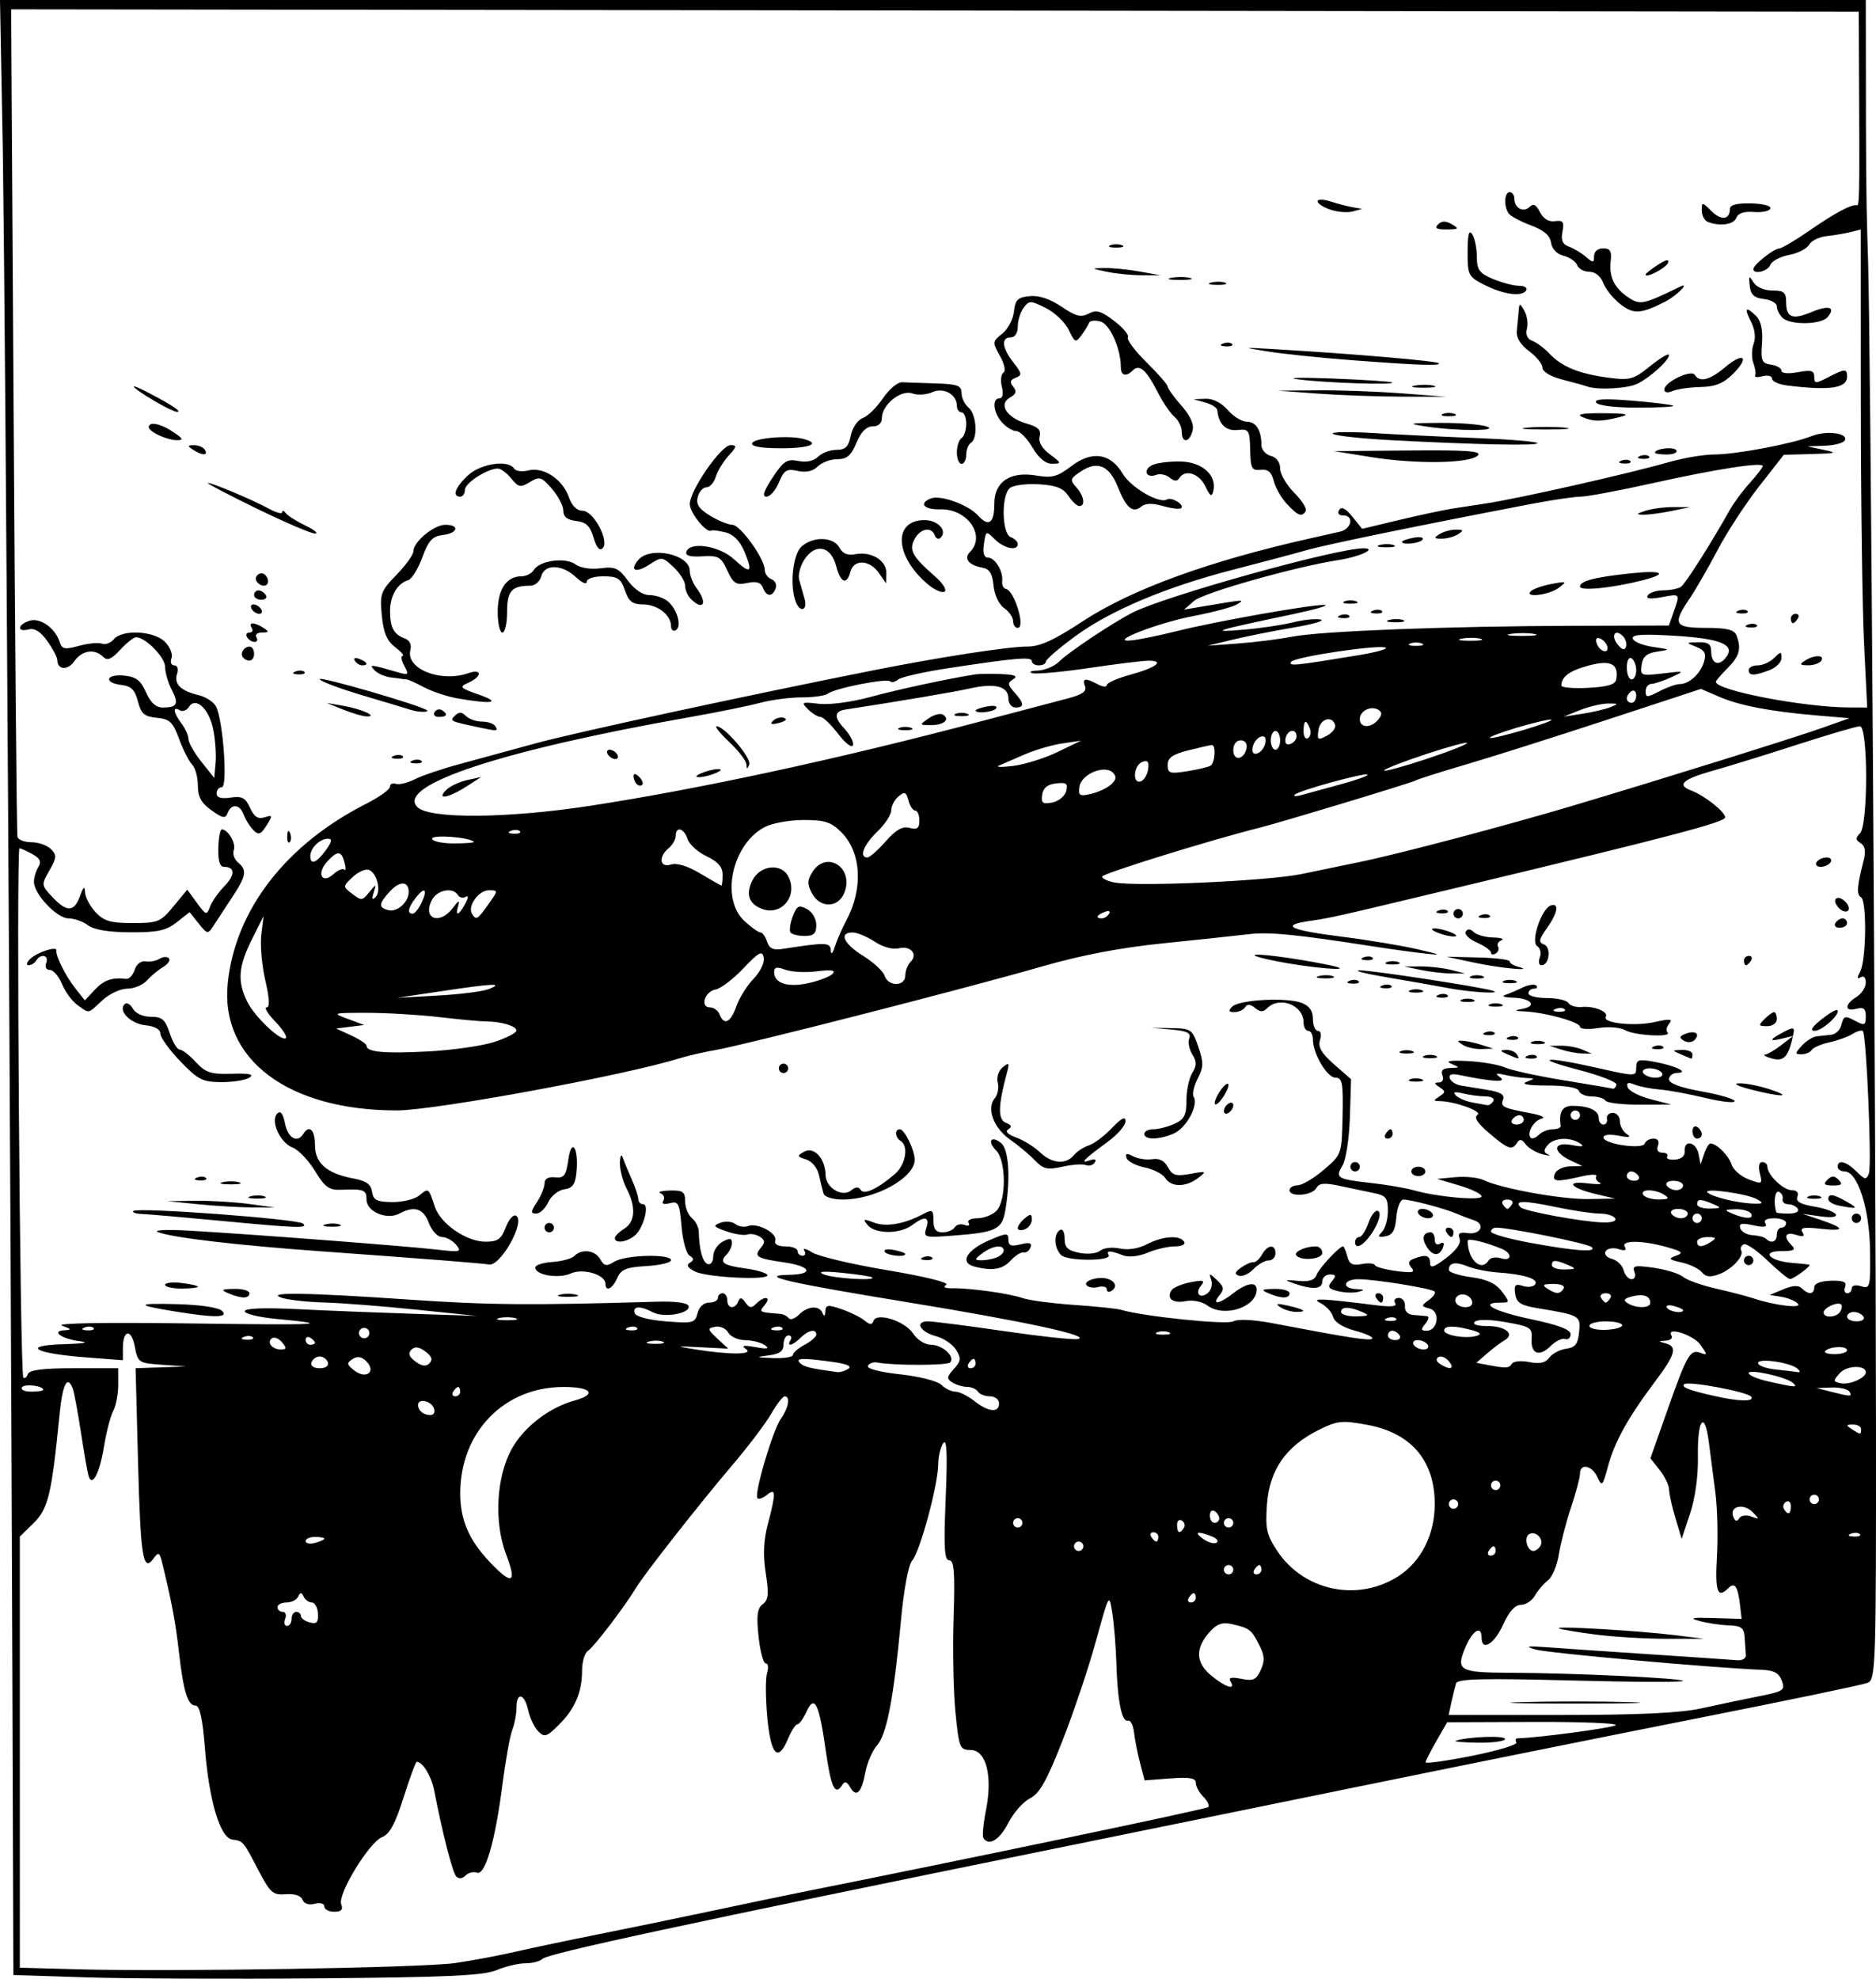 <?xml version="1.0" encoding="UTF-8" standalone="no"?>
<!-- Created with Inkscape (http://www.inkscape.org/) -->

<svg
   xmlns:dc="http://purl.org/dc/elements/1.1/"
   xmlns:cc="http://creativecommons.org/ns#"
   xmlns:rdf="http://www.w3.org/1999/02/22-rdf-syntax-ns#"
   xmlns:svg="http://www.w3.org/2000/svg"
   xmlns="http://www.w3.org/2000/svg"
   xmlns:sodipodi="http://sodipodi.sourceforge.net/DTD/sodipodi-0.dtd"
   xmlns:inkscape="http://www.inkscape.org/namespaces/inkscape"
   id="svg2"
   viewBox="0 0 400.409 422.289"
   version="1.0"
   inkscape:version="0.92.2 5c3e80d, 2017-08-06"
   sodipodi:docname="piraterocket-pd.svg"
   width="400.409"
   height="422.289">
  <defs
     id="defs6452" />
  <sodipodi:namedview
     pagecolor="#ffffff"
     bordercolor="#666666"
     borderopacity="1"
     objecttolerance="10"
     gridtolerance="10"
     guidetolerance="10"
     inkscape:pageopacity="0"
     inkscape:pageshadow="2"
     inkscape:window-width="1436"
     inkscape:window-height="856"
     id="namedview6450"
     showgrid="false"
     inkscape:snap-global="false"
     inkscape:zoom="0.45"
     inkscape:cx="888.70451"
     inkscape:cy="232.48411"
     inkscape:window-x="4"
     inkscape:window-y="0"
     inkscape:window-maximized="1"
     inkscape:current-layer="svg2"
     fit-margin-top="0"
     fit-margin-left="0"
     fit-margin-right="0"
     fit-margin-bottom="0" />
  <path
     style="fill:#000000"
     d="M 18.294,422 2.858,421.5 2.653,360.5 C 2.267,245.316 1.221,77.461 0.611,32.75 L 0,0 h 199.115 199.115 l 0.035,27.25 c 0.019,14.988 0.221,21.1 0.448,28.25 0.539,16.955 1.638,178.712 1.689,248.463 0.038,52.145 -0.039,54.494 -1.816,55.198 -1.021,0.404 -16.706,3.673 -34.856,7.263 -18.15,3.591 -49.65,9.934 -70,14.096 -20.35,4.162 -51.4,10.5 -69,14.083 -78.275,15.938 -107.78,22.289 -108.95,23.453 -0.522,0.519 -2.155,0.944 -3.628,0.944 -1.473,0 -4.253,0.658 -6.177,1.462 -2.789,1.165 -10.476,1.521 -37.872,1.75 C 49.198,422.37 26.784,422.275 18.294,422 Z m 78.936,-3.062 c 3.575,-0.525 9.425,-1.628 13,-2.45 3.575,-0.822 11.225,-2.432 17,-3.579 5.775,-1.146 16.8,-3.418 24.5,-5.049 7.7,-1.631 16.025,-3.369 18.5,-3.864 37.549,-7.505 87.231,-17.895 87.67,-18.334 0.312,-0.312 -0.161,-1.296 -1.051,-2.187 -0.89,-0.89 -1.619,-2.232 -1.619,-2.981 0,-1.034 -1.317,-1.262 -5.466,-0.947 l -5.466,0.416 -0.973,-3.732 c -0.535,-2.053 -1.113,-4.984 -1.284,-6.513 -0.171,-1.53 -0.756,-2.655 -1.301,-2.5 -1.305,0.371 -2.228,-4.203 -2.466,-12.219 -0.106,-3.575 -0.497,-8.415 -0.868,-10.756 -0.675,-4.252 -0.679,-4.245 -3.494,6 -1.55,5.641 -4.763,15.206 -7.14,21.256 -3.368,8.571 -4.901,11.289 -6.942,12.309 -1.441,0.72 -3.525,3.083 -4.63,5.25 -1.85,3.627 -4.181,5.025 -5.316,3.189 -0.255,-0.413 -0.004,-3.079 0.558,-5.924 1.446,-7.311 0.05,-12.819 -3.254,-12.842 -2.337,-0.016 -2.498,-0.412 -3.259,-8 -0.44,-4.391 -0.622,-13.495 -0.403,-20.233 0.313,-9.652 0.118,-12.25 -0.917,-12.25 -1.047,0 -1.202,-2.695 -0.765,-13.25 0.394,-9.519 0.248,-12.828 -0.517,-11.75 -0.586,0.825 -1.073,2.878 -1.081,4.562 -0.022,4.318 -3.897,18.637 -5.535,20.455 -0.825,0.915 -1.79,6.074 -2.432,13 -1.513,16.32 -3.024,24.181 -5.09,26.483 -0.988,1.1 -2.108,3.692 -2.49,5.761 -0.806,4.364 -1.959,5.469 -3.268,3.132 -0.63,-1.125 -1.145,-1.291 -1.62,-0.521 -1.551,2.51 -2.429,0.735 -3.553,-7.187 -1.449,-10.207 -2.402,-12.148 -4.118,-8.382 -0.676,1.484 -1.552,2.698 -1.947,2.698 -0.395,0 -1.277,1.35 -1.961,3 -2.155,5.204 -3.703,3.658 -4.464,-4.456 -0.384,-4.101 -0.407,-8.376 -0.05,-9.5 0.357,-1.124 0.231,-2.044 -0.279,-2.044 -0.51,0 -1.202,-2.587 -1.538,-5.75 -0.475,-4.472 -0.276,-6.002 0.892,-6.884 1.215,-0.916 1.337,-2.186 0.641,-6.625 -0.598,-3.811 -0.468,-6.982 0.424,-10.366 1.794,-6.806 1.767,-7.947 -0.151,-6.355 -0.838,0.696 -1.756,1.033 -2.039,0.75 -0.792,-0.792 3.226,-14.451 4.995,-16.976 1.658,-2.368 2.074,-4.799 0.818,-4.786 -0.412,0.004 -1.717,1.692 -2.899,3.75 -1.182,2.058 -5.025,7.117 -8.539,11.242 -6.76,7.934 -18.63,23.069 -20.311,25.897 -2.234,3.758 -9.015,12.655 -10.216,13.402 -0.706,0.44 -1.284,2.323 -1.284,4.185 0,4.656 -1.489,8.159 -4.933,11.602 -2.588,2.588 -3.088,2.749 -4.411,1.426 -0.821,-0.821 -1.79,-2.847 -2.154,-4.503 -0.795,-3.619 -2.502,-3.999 -2.502,-0.557 0,1.349 -0.404,3.487 -0.898,4.75 -0.494,1.263 -1.443,6.542 -2.109,11.731 -1.547,12.06 -3.677,19.401 -5.434,18.727 -0.723,-0.278 -1.82,2.8e-4 -2.437,0.617 -0.703,0.703 -1.447,0.767 -1.994,0.172 -0.786,-0.857 -2.942,-9.284 -4.705,-18.393 C 92.071,379.049 90.211,376 88.958,376 c -0.228,0 -1.498,3.428 -2.821,7.617 -1.754,5.552 -2.985,7.838 -4.542,8.432 -2.767,1.056 -9.584,12.213 -8.766,14.346 0.445,1.16 0.032,1.605 -1.491,1.605 -1.159,0 -2.107,-0.502 -2.107,-1.117 0,-0.635 -0.888,-0.884 -2.061,-0.578 -1.257,0.329 -2.273,-0.012 -2.603,-0.873 -0.334,-0.871 -1.706,-1.32 -3.578,-1.172 -2.739,0.216 -3.31,-0.284 -5.829,-5.109 -3.293,-6.306 -3.226,-6.228 -5.587,-6.563 C 46.988,392.222 44.63,384.362 43.743,373.157 43.238,366.772 42.631,364 41.741,364 c -1.671,0 -2.581,-2.942 -3.559,-11.5 -0.723,-6.329 -1.504,-10.492 -3.519,-18.775 -0.602,-2.476 -0.807,-2.595 -1.901,-1.099 -2.235,3.056 -2.771,-0.313 -3.303,-20.736 L 28.941,292 l 5.395,-0.185 5.395,-0.185 -5.148,-0.364 c -4.991,-0.353 -5.168,-0.47 -5.801,-3.843 -0.733,-3.906 -2.552,-3.704 -2.552,0.284 v 2.589 l -8.038,-0.62 c -11.04,-0.851 -13.747,-2.554 -4.462,-2.806 3.934,-0.107 5.467,-0.371 3.5,-0.602 -3.976,-0.467 -6.517,-2.212 -3.45,-2.368 1.589,-0.081 1.487,-0.263 -0.55,-0.982 -1.505,-0.531 9.048,-0.724 26.5,-0.484 28.97,0.398 31.954,0.25 19.25,-0.954 -3.712,-0.352 -6.75,-1.089 -6.75,-1.637 0,-0.637 4.066,-0.798 11.25,-0.445 6.188,0.304 17.325,0.751 24.75,0.994 l 13.5,0.441 -13,-1.342 c -7.15,-0.738 -15.925,-1.421 -19.5,-1.517 -3.575,-0.096 -7.625,-0.535 -9,-0.975 -3.992,-1.278 4.933,-1.162 27,0.353 17.165,1.178 26.085,1.254 52.935,0.451 3.965,-0.119 6.576,0.231 6.803,0.911 0.529,1.587 -5.255,2.614 -7.614,1.352 -2.67,-1.429 -4.384,-1.348 -3.879,0.183 0.245,0.743 2.93,1.453 6.627,1.751 5.81,0.468 6.252,0.355 6.78,-1.75 0.337,-1.342 1.329,-2.251 2.457,-2.251 1.04,0 1.892,-0.45 1.892,-1 0,-0.55 0.45,-1 1,-1 0.55,0 1,0.675 1,1.5 0,1.816 1.634,1.991 2.341,0.25 0.382,-0.942 0.762,-0.882 1.542,0.242 0.824,1.188 1.287,1.239 2.276,0.25 1.765,-1.765 3.338,-1.544 1.842,0.258 -1.283,1.546 -1.301,1.536 3.25,1.9 0.688,0.055 1.522,0.471 1.855,0.924 0.333,0.453 1.313,0.116 2.179,-0.75 1.89,-1.89 4.359,-2.048 5.054,-0.324 0.32,0.794 0.533,0.655 0.583,-0.382 0.068,-1.414 0.531,-1.477 3.463,-0.469 1.861,0.64 4.067,1.731 4.903,2.424 1.13,0.937 1.619,0.961 1.908,0.094 0.641,-1.924 6.697,-0.012 8.454,2.67 0.9,1.374 2.555,2.413 3.844,2.413 2.451,0 5.246,2.595 4.066,3.774 -0.668,0.667 -12.064,0.675 -15.558,0.011 -0.825,-0.157 -1.725,0.165 -2,0.715 -0.295,0.589 2.528,1.33 6.874,1.803 4.11,0.447 8.015,1.443 8.821,2.25 0.796,0.796 2.132,1.447 2.968,1.447 0.836,0 2.665,0.9 4.063,2 3.015,2.372 5.273,2.586 5.273,0.5 0,-0.825 -0.873,-1.5 -1.941,-1.5 -1.068,0 -2.219,-0.45 -2.559,-1 -0.34,-0.55 -1.379,-1.007 -2.309,-1.015 -0.93,-0.008 -2.348,-0.431 -3.151,-0.939 -1.255,-0.794 -1.21,-1.2 0.318,-2.889 1.524,-1.685 1.59,-2.269 0.46,-4.092 -0.725,-1.17 -2.638,-2.471 -4.25,-2.892 C 196.375,284.28 195.131,282 198.067,282 c 1.102,0 8.36,0.929 16.129,2.064 7.769,1.135 14.893,1.909 15.83,1.718 3.17,-0.644 -11.178,-3.75 -36.296,-7.856 -25.687,-4.199 -32.291,-5.732 -25.25,-5.859 5.309,-0.096 4.657,-1.814 -1,-2.634 -5.991,-0.869 -6.638,-1.261 -5.113,-3.099 0.989,-1.192 0.949,-1.668 -0.201,-2.4 -0.79,-0.502 -1.986,-0.712 -2.658,-0.466 -0.672,0.246 -2.674,-0.059 -4.449,-0.678 -2.809,-0.979 -2.974,-1.217 -1.278,-1.834 1.072,-0.39 2.506,-0.265 3.186,0.279 0.68,0.544 1.904,0.732 2.719,0.42 1.985,-0.762 6.305,1.561 5.788,3.112 -0.255,0.765 0.569,1.233 2.172,1.233 1.421,0 2.583,0.45 2.583,1 0,0.55 0.477,1 1.059,1 0.582,0 0.752,-0.497 0.377,-1.104 -0.375,-0.607 0.386,-0.426 1.691,0.401 1.305,0.828 8.555,2.539 16.11,3.803 7.899,1.321 13.211,2.634 12.5,3.089 -0.787,0.503 -0.328,0.776 1.263,0.749 3.793,-0.064 12.188,1.106 15,2.09 1.375,0.481 6.325,1.138 11,1.46 4.675,0.322 9.179,0.79 10.008,1.039 4.723,1.421 22.518,3.261 23.978,2.48 1.029,-0.551 4.324,-0.387 8.591,0.428 16.387,3.127 20.551,3.769 21.072,3.249 0.304,-0.304 -1.343,-1.063 -3.66,-1.687 -2.602,-0.701 -4.394,-1.829 -4.688,-2.952 -0.261,-1 -1.449,-2.312 -2.638,-2.916 -2.248,-1.142 -0.104,-1.062 11.944,0.448 3.163,0.396 4.398,0.24 3.941,-0.5 C 297.412,277.485 297.764,277 298.56,277 c 0.796,0 1.385,0.787 1.309,1.75 -0.086,1.089 0.617,1.804 1.861,1.894 1.1,0.079 2.393,0.192 2.872,0.25 0.48,0.059 0.312,0.781 -0.372,1.606 -1.013,1.22 -0.964,1.5 0.261,1.5 2.424,0 2.99,-4.121 0.651,-4.733 -1.855,-0.485 -1.865,-0.58 -0.187,-1.808 0.974,-0.713 1.536,-1.531 1.248,-1.819 -0.679,-0.679 -12.656,-2.622 -16.223,-2.632 -3.28,-0.009 -3.742,1.941 -0.5,2.108 1.813,0.093 1.895,0.208 0.421,0.589 -1.006,0.26 -2.958,0.189 -4.338,-0.157 -2.065,-0.518 -2.295,-0.888 -1.298,-2.089 0.976,-1.176 0.897,-1.459 -0.412,-1.459 -0.892,0 -1.622,0.675 -1.622,1.5 0,1.638 -2.11,1.788 -6,0.425 -2.24,-0.785 -2.152,-0.843 0.843,-0.56 2.35,0.222 3.516,-0.156 3.925,-1.274 0.526,-1.436 4.857,-6.09 5.667,-6.09 0.183,0 0.582,0.958 0.888,2.128 0.431,1.649 1.125,2.019 3.082,1.645 1.389,-0.266 2.653,-0.166 2.81,0.222 0.157,0.388 2.219,0.957 4.584,1.266 3.446,0.45 4.086,0.305 3.224,-0.733 -0.794,-0.957 -0.656,-1.455 0.533,-1.911 2.545,-0.977 3.444,-0.733 3.444,0.934 0,1.193 0.793,0.946 3.44,-1.073 2.203,-1.68 3.232,-3.169 2.86,-4.138 -0.433,-1.128 0.004,-1.428 1.717,-1.177 2.783,0.408 3.896,-1.921 1.316,-2.754 -1.008,-0.325 -2.733,-0.979 -3.833,-1.453 -2.481,-1.069 -9.587,-2.943 -11.19,-2.951 -0.654,-0.003 -1.329,1.678 -1.5,3.736 -0.234,2.821 -0.802,3.829 -2.31,4.097 -1.618,0.287 -1.761,0.107 -0.75,-0.942 0.688,-0.713 1.25,-2.731 1.25,-4.484 0,-2.676 -0.441,-3.275 -2.75,-3.738 -1.512,-0.304 -4.775,-0.991 -7.25,-1.528 -3.592,-0.779 -4.661,-0.691 -5.3,0.438 -0.905,1.601 -5.7,1.95 -5.7,0.415 0,-0.55 0.787,-1.017 1.75,-1.038 0.963,-0.021 3.472,-1.512 5.578,-3.315 3.821,-3.272 3.828,-3.292 4,-11.463 0.149,-7.062 -0.058,-8.186 -1.504,-8.185 -1.798,6.2e-4 -4.823,-5.113 -4.823,-8.153 0,-1.016 -0.45,-1.846 -1,-1.846 -0.55,0 -1,-0.81 -1,-1.8 0,-3.688 -5.109,-5.691 -7.758,-3.042 -0.877,0.877 -1.51,0.865 -2.611,-0.049 -0.988,-0.82 -1.661,-0.871 -2.101,-0.158 -0.356,0.577 -1.386,1.049 -2.289,1.049 -1.251,0 -1.364,-0.277 -0.473,-1.168 1.479,-1.479 11.584,-2.029 14.801,-0.806 1.689,0.642 2.431,1.695 2.431,3.449 0,1.389 0.48,2.525 1.067,2.525 0.608,0 0.797,0.851 0.44,1.978 -0.465,1.464 0.315,2.806 3.002,5.165 l 3.63,3.187 -0.25,8.085 c -0.138,4.447 -0.839,9.074 -1.558,10.283 -1.62,2.722 -1.264,2.94 6.17,3.781 3.3,0.373 7.35,1.068 9,1.544 4.948,1.426 14.5,2.283 14.5,1.3 0,-0.499 -2.138,-1.543 -4.75,-2.32 l -4.75,-1.412 3.933,-0.367 c 2.163,-0.202 4.863,0.082 6,0.629 3.758,1.811 16.719,4.148 22.44,4.046 l 5.627,-0.1 -3.983,-0.932 c -5.507,-1.289 -6.861,-2.917 -1.931,-2.321 2.153,0.26 3.348,0.205 2.657,-0.122 -0.691,-0.327 -1.032,-0.958 -0.757,-1.402 0.275,-0.444 -1.185,-0.417 -3.244,0.062 -5.29,1.228 -6.261,1.127 -5.605,-0.583 0.317,-0.825 1.765,-1.537 3.219,-1.581 l 2.643,-0.081 -2.5,-1.174 c -3.936,-1.849 -3.798,-4.067 0.205,-3.299 2.336,0.448 2.858,0.346 1.795,-0.351 -2.173,-1.424 -5.573,-1.233 -6.919,0.389 -0.894,1.077 -0.864,1.539 0.128,1.991 0.71,0.323 0.168,0.302 -1.204,-0.048 -1.373,-0.35 -2.992,-1.314 -3.597,-2.142 -0.788,-1.078 -1.303,-1.179 -1.813,-0.354 -1.071,1.733 -1.929,1.444 -5.976,-2.013 -2.53,-2.161 -3.322,-3.4 -2.5,-3.909 1.169,-0.722 -4.825,-2.891 -8.118,-2.937 -1.333,-0.019 -1.333,-0.13 0,-1.006 1.333,-0.875 1.333,-1.094 0,-1.969 -1.159,-0.761 -1.192,-0.988 -0.143,-1 0.793,-0.009 1.118,-0.639 0.781,-1.515 -0.401,-1.046 0.096,-1.521 1.643,-1.57 2.126,-0.067 2.135,-0.106 0.219,-0.918 -1.345,-0.57 -0.199,-0.757 3.5,-0.57 3.025,0.152 6.625,0.772 8,1.377 1.375,0.605 7,1.832 12.5,2.727 5.5,0.895 10.225,1.7 10.5,1.79 0.275,0.09 0.629,-0.286 0.787,-0.836 0.158,-0.55 -3.442,-1.969 -8,-3.154 -10.234,-2.661 -7.306,-2.977 3.963,-0.428 8.136,1.84 8.25,1.839 8.25,-0.071 0,-1.691 0.476,-1.852 3.75,-1.263 4.546,0.817 7.736,2.339 5,2.387 -0.963,0.017 -1.75,0.633 -1.75,1.37 0,0.873 2.439,1.776 7,2.591 3.85,0.688 7,1.62 7,2.071 0,0.451 -2.812,0.141 -6.25,-0.689 -3.438,-0.83 -7.825,-1.639 -9.75,-1.798 -1.925,-0.159 -4.349,-0.637 -5.386,-1.061 -1.377,-0.564 -1.762,-0.4 -1.427,0.607 0.253,0.759 2.452,1.894 4.886,2.523 l 4.427,1.144 -6.76,0.024 c -3.718,0.013 -7.007,-0.376 -7.309,-0.864 -0.302,-0.488 -1.61,-0.888 -2.906,-0.888 -1.297,0 -2.533,-0.525 -2.747,-1.167 -0.242,-0.727 -2.8,-1.167 -6.784,-1.167 -3.977,0 -5.657,-0.289 -4.444,-0.763 1.91,-0.747 1.909,-0.765 -0.05,-0.847 -1.1,-0.046 -3.125,-0.342 -4.5,-0.657 -2.008,-0.46 -2.205,-0.352 -1,0.551 1.473,1.104 -1.851,0.897 -8.848,-0.552 -1.556,-0.322 -2.211,-0.076 -1.943,0.729 0.223,0.668 1.279,1.359 2.348,1.536 1.069,0.177 3.658,0.602 5.755,0.945 2.738,0.448 3.659,1.025 3.267,2.046 -0.595,1.551 -0.041,1.826 5.921,2.932 2.2,0.408 3.251,0.919 2.335,1.135 -1.723,0.407 -3.292,3.156 -2.342,4.105 0.297,0.297 1.073,0.008 1.724,-0.643 0.651,-0.651 1.993,-1.183 2.983,-1.183 0.99,0 1.747,-0.338 1.682,-0.75 -0.461,-2.917 0.335,-4.25 2.537,-4.25 3.452,0 5.582,0.995 5.582,2.607 0,0.766 0.45,1.393 1,1.393 0.55,0 0.887,-0.562 0.75,-1.25 -0.138,-0.688 0.425,-1.25 1.25,-1.25 0.825,0 1.504,0.806 1.509,1.792 0.005,0.986 0.68,2.222 1.5,2.749 1.034,0.663 0.495,0.766 -1.759,0.333 -1.911,-0.367 -3.25,-0.213 -3.25,0.374 0,1.4 8.372,2.636 8.817,1.302 0.192,-0.577 1.035,-1.049 1.873,-1.049 0.944,0 1.304,0.571 0.948,1.5 -0.357,0.93 0.005,1.5 0.952,1.5 0.84,0 1.297,0.373 1.015,0.829 -0.282,0.456 0.479,0.746 1.691,0.645 1.371,-0.115 2.151,-0.806 2.065,-1.829 -0.212,-2.507 2.437,-1.962 2.942,0.605 l 0.443,2.25 0.744,-2.25 c 0.409,-1.238 1.029,-2.236 1.377,-2.218 1.372,0.069 3.876,2.582 4.485,4.502 0.354,1.114 1.993,2.535 3.642,3.158 2.878,1.086 2.975,1.034 2.394,-1.28 -0.367,-1.463 -0.169,-2.412 0.503,-2.412 0.61,0 1.108,0.445 1.108,0.989 0,1.742 3.386,5.011 5.191,5.011 1.086,0 1.543,0.529 1.209,1.4 -0.385,1.002 0.617,1.596 3.526,2.087 5.31,0.897 6.617,2.828 1.422,2.102 l -3.848,-0.538 3.668,1.224 c 5.44,1.815 5.528,2.557 0.231,1.96 -3.609,-0.407 -4.519,-0.239 -3.924,0.724 0.568,0.919 0.207,1.074 -1.35,0.58 -2.338,-0.742 -2.799,0.386 -0.925,2.26 0.933,0.933 0.444,1.2 -2.2,1.2 -4.434,0 -2.615,2.105 2.163,2.503 1.836,0.153 3.536,0.327 3.779,0.387 0.595,0.148 -3.264,3.038 -4.11,3.078 -0.368,0.018 -2.544,-1.771 -4.837,-3.973 -2.293,-2.203 -4.587,-3.747 -5.098,-3.431 -0.511,0.316 -0.737,0.886 -0.502,1.266 0.719,1.164 -1.91,4.035 -4.649,5.076 -1.938,0.737 -2.88,0.637 -3.738,-0.396 -0.631,-0.76 -2.578,-1.699 -4.327,-2.087 -2.752,-0.611 -2.911,-0.804 -1.181,-1.432 1.671,-0.607 1.341,-0.912 -2,-1.853 -5.226,-1.472 -9.834,-1.488 -8.934,-0.031 0.456,0.738 0.004,0.891 -1.357,0.459 -1.123,-0.356 -2.349,-0.149 -2.726,0.46 -0.391,0.632 0.177,1.333 1.323,1.633 1.104,0.289 2.233,1.384 2.507,2.433 0.274,1.049 1.039,1.908 1.699,1.908 0.677,0 0.939,-0.68 0.602,-1.56 -0.511,-1.333 0.092,-1.461 4.143,-0.878 2.608,0.375 5.417,1.246 6.242,1.935 0.825,0.689 3.975,1.815 7,2.502 3.025,0.687 6.625,1.625 8,2.084 4.596,1.536 10.581,2.243 9.5,1.123 -0.55,-0.57 -2.125,-1.219 -3.5,-1.443 l -2.5,-0.406 2.913,-1.216 c 2.011,-0.839 3.234,-0.895 3.95,-0.179 1.419,1.419 2.637,1.302 2.637,-0.252 0,-0.793 1.371,-1.325 3.562,-1.384 2.647,-0.07 3.426,0.261 3.031,1.289 -0.292,0.761 -0.095,1.384 0.438,1.384 0.533,0 0.969,-0.48 0.969,-1.067 0,-0.614 0.854,-0.796 2.01,-0.43 1.908,0.606 2.004,0.219 1.898,-7.683 -0.119,-8.947 -2.663,-16.82 -5.433,-16.82 -0.811,0 -1.475,-0.45 -1.475,-1 0,-1.62 1.85,-1.15 4.023,1.023 1.775,1.775 2.098,1.827 2.636,0.423 0.661,-1.723 -0.521,-29.641 -1.288,-30.408 -0.254,-0.254 -1.244,0.026 -2.2,0.622 -0.956,0.597 -3.18,1.402 -4.943,1.789 -1.763,0.387 -3.462,1.119 -3.776,1.627 -0.314,0.508 -1.289,0.923 -2.166,0.923 -1.438,0 -1.432,-0.181 0.063,-1.833 0.913,-1.008 2.332,-1.908 3.155,-2 0.823,-0.092 2.233,-0.242 3.133,-0.333 0.9,-0.092 1.853,-0.992 2.117,-2 0.558,-2.133 0.737,-2.176 3.312,-0.798 1.634,0.874 1.934,0.701 1.934,-1.117 0,-1.659 -0.458,-2.032 -2,-1.629 -2.582,0.675 -2.582,-0.909 0,-2.522 1.1,-0.687 2,-2.067 2,-3.067 0,-1.068 -0.454,-1.538 -1.1,-1.139 -0.778,0.481 -0.809,0.132 -0.107,-1.191 1.311,-2.47 1.459,-15.097 0.186,-15.883 -0.984,-0.608 -0.865,-2.289 0.559,-7.845 0.51,-1.99 0.314,-3.116 -0.645,-3.708 -1.097,-0.678 -1.124,-1.104 -0.135,-2.093 1.764,-1.764 1.747,-22.842 -0.018,-22.842 -0.693,0 -6.655,1.746 -13.25,3.88 -6.595,2.134 -14.803,4.668 -18.241,5.632 -6.336,1.776 -7.671,3.023 -4.5,4.202 2.798,1.041 7.252,4.566 7.232,5.724 -0.018,1.029 -11.569,4.067 -55.482,14.59 -28.513,6.833 -28.419,6.812 -33.346,7.539 -6.254,0.923 -4.055,1.951 7.195,3.363 5.417,0.68 12.617,1.876 16,2.659 5.032,1.164 5.332,1.332 1.651,0.923 -2.475,-0.275 -7.425,-0.956 -11,-1.513 -16.618,-2.592 -22.33,-3.152 -26.742,-2.623 -2.617,0.313 -10.833,1.189 -18.258,1.946 -9.153,0.933 -17.525,2.538 -26,4.986 -15.774,4.555 -62.911,16.62 -69.351,17.751 -2.668,0.469 -6.268,1.296 -8,1.84 -11.444,3.588 -52.106,11.081 -60.149,11.084 -23.225,0.01 -37.759,-10.903 -36.122,-27.124 1.575,-15.616 12.371,-29.617 29.551,-38.323 2.789,-1.414 5.072,-3.05 5.072,-3.637 0,-0.587 0.562,-0.866 1.25,-0.62 0.688,0.245 2.521,-0.196 4.074,-0.981 1.553,-0.785 5.828,-2.234 9.5,-3.221 3.672,-0.987 10.951,-2.972 16.176,-4.412 8.27,-2.279 44.877,-10.194 72.5,-15.674 13.941,-2.766 28.635,-5.025 32.57,-5.007 2.655,0.012 5.67,-1.366 11.759,-5.371 10.375,-6.826 27.029,-12.894 48.671,-17.734 2.2,-0.492 5.013,-1.125 6.25,-1.406 2.529,-0.574 3.106,-3.473 0.691,-3.473 -0.933,0 -1.27,-0.468 -0.838,-1.166 0.488,-0.789 1.395,-0.327 2.809,1.431 l 2.088,2.597 7.926,-1.897 c 4.359,-1.043 9.534,-2.146 11.5,-2.449 1.966,-0.303 5.149,-0.791 7.074,-1.084 7.075,-1.077 30.207,-6.307 39.088,-8.839 3.073,-0.876 7.348,-1.593 9.5,-1.594 4.636,-0.001 16.684,-2.273 20.873,-3.935 3.205,-1.272 7.996,-0.613 7.021,0.965 -0.33,0.534 -2.261,1.03 -4.291,1.102 l -3.691,0.132 3.5,0.737 c 3.076,0.647 2.773,0.756 -2.5,0.898 l -6,0.161 -5.256,6.718 c -2.891,3.695 -6.89,9.828 -8.888,13.63 -1.998,3.802 -4.695,8.479 -5.994,10.393 -3.675,5.415 -3.227,6.201 3.531,6.201 4.451,0 6.042,0.387 6.5,1.582 1.089,2.837 0.648,4.468 -1.893,7.009 -1.375,1.375 -2.5,2.689 -2.5,2.919 0,1.822 18.704,5.426 28.399,5.471 l 3.899,0.018 -0.671,-13.75 c -0.369,-7.562 -0.678,-30.517 -0.686,-51.01 l -0.015,-37.26 -2.213,0.553 c -1.217,0.304 -3.507,0.69 -5.088,0.858 -1.581,0.168 -3.263,0.997 -3.736,1.843 -0.473,0.846 -2.399,1.826 -4.278,2.179 -1.88,0.353 -3.672,1.304 -3.983,2.114 -0.534,1.391 -3.628,2.145 -3.628,0.883 0,-0.879 4.346,-4.338 5.5,-4.378 0.55,-0.019 3.475,-1.747 6.5,-3.84 5.429,-3.756 8.917,-5.617 10.114,-5.396 0.338,0.062 0.558,0.096 0.5,-14.591 L 396.73,2.5 199.553,2.248 2.376,1.995 2.884,83.748 c 0.32,51.564 0.661,94.259 0.848,94.877 0.187,0.619 1.541,1.125 3.009,1.125 1.468,0 3.325,0.657 4.128,1.459 1.279,1.279 1.239,1.843 -0.322,4.563 -1.754,3.056 -1.745,3.143 0.626,5.666 3.089,3.288 4.645,3.238 5.896,-0.188 0.751,-2.057 1.024,-2.262 1.083,-0.814 0.043,1.065 1.057,2.977 2.253,4.25 1.784,1.899 3.207,2.314 7.927,2.314 5.379,0 5.944,-0.232 8.693,-3.567 l 2.94,-3.567 2.061,2.817 c 1.947,2.662 2.102,2.707 2.803,0.817 0.408,-1.1 1.783,-3.067 3.056,-4.371 2.344,-2.402 2.309,-4.129 -0.086,-4.129 -0.882,0 -1.278,-1.311 -1.208,-4 0.058,-2.2 0.395,-4 0.749,-4 1.333,0 3.092,3.031 2.561,4.414 -0.304,0.792 0.096,1.978 0.888,2.635 2.009,1.667 1.802,2.849 -1.328,7.581 -1.502,2.272 -3.273,4.972 -3.934,6 -1.15,1.789 -1.286,1.765 -3.13,-0.547 l -1.928,-2.417 -2.755,2.167 c -2.251,1.771 -4.056,2.161 -9.87,2.135 -4.665,-0.021 -7.784,-0.537 -9.056,-1.5 -1.068,-0.808 -2.94,-1.468 -4.161,-1.468 -2.484,0 -7.406,-5.219 -7.382,-7.827 0.008,-0.92 0.439,-2.343 0.956,-3.162 0.692,-1.094 0.357,-1.813 -1.265,-2.715 -1.213,-0.674 -2.464,-1.242 -2.78,-1.262 -0.713,-0.044 0.11,112.275 0.828,112.965 0.286,0.275 0.721,-0.062 0.966,-0.75 0.314,-0.88 3.235,-1.25 9.863,-1.25 h 9.417 v 3.566 c 0,1.961 -0.477,4.457 -1.06,5.546 -0.583,1.089 -1.472,4.514 -1.976,7.611 -0.944,5.801 -2.55,8.806 -3.311,6.195 -0.227,-0.779 -0.958,-4.975 -1.624,-9.324 -0.666,-4.349 -1.443,-8.511 -1.727,-9.25 -1.144,-2.98 -2.177,-0.991 -2.809,5.407 -1.703,17.247 -2.424,20.25 -5.605,23.36 l -2.888,2.823 v 46.003 46.003 l 12.25,0.334 c 20.558,0.561 73.85,-0.32 80.75,-1.334 z m -60,-139.07 c -8.447,-1.379 -8.26,-1.776 0.726,-1.536 4.872,0.13 8.725,0.718 9.45,1.443 1.463,1.463 -1.607,1.491 -10.176,0.093 z m 220.5,-1.236 c -1.158,-0.856 -3.107,-1.258 -4.629,-0.955 -2.762,0.55 -4.212,-0.551 -3.055,-2.319 0.376,-0.575 2.201,-1.34 4.056,-1.702 2.751,-0.536 3.167,-0.41 2.259,0.685 -1.42,1.711 -0.232,2.987 1.468,1.576 0.705,-0.585 1.02,-1.819 0.7,-2.741 -0.539,-1.552 -0.448,-1.551 1.224,0.023 1.498,1.41 1.587,1.964 0.52,3.25 -1.795,2.163 -0.041,1.896 2.958,-0.45 2.87,-2.245 5.007,-2.566 4.985,-0.75 -0.046,3.758 -6.96,5.989 -10.485,3.383 z m 15.5,0.321 c -1.095,-0.741 -0.691,-0.834 1.5,-0.344 3.677,0.822 4.475,1.395 1.917,1.374 -1.054,-0.008 -2.592,-0.472 -3.417,-1.03 z m 20.5,-1.954 c -0.34,-0.55 -0.141,-1 0.441,-1 0.582,0 1.059,0.45 1.059,1 0,0.55 -0.198,1 -0.441,1 -0.243,0 -0.719,-0.45 -1.059,-1 z m -245,-1 c -1.676,-0.72 -1.474,-0.871 1.25,-0.93 1.788,-0.039 3.25,0.38 3.25,0.93 0,1.187 -1.737,1.187 -4.5,0 z m 70.75,0.311 c 0.963,-0.252 2.538,-0.252 3.5,0 0.963,0.252 0.175,0.457 -1.75,0.457 -1.925,0 -2.712,-0.206 -1.75,-0.457 z M 270.73,276 c -1.676,-0.72 -1.474,-0.871 1.25,-0.93 1.788,-0.039 3.25,0.38 3.25,0.93 0,1.187 -1.737,1.187 -4.5,0 z m -34.5,-0.847 c 0,-0.531 -0.849,-0.743 -1.887,-0.472 -1.038,0.271 -2.158,0.055 -2.49,-0.482 -0.331,-0.536 0.725,-1.17 2.349,-1.408 2.914,-0.428 5.004,1.488 2.984,2.736 -0.526,0.325 -0.956,0.157 -0.956,-0.374 z m -201,-0.952 c 0,-0.44 1.575,-0.615 3.5,-0.391 1.925,0.225 3.5,0.584 3.5,0.799 0,0.215 -1.575,0.391 -3.5,0.391 -1.925,0 -3.5,-0.36 -3.5,-0.799 z m 94,-0.222 c 0,-1.96 -4.806,-3.388 -7.41,-2.201 -2.576,1.174 -7.53,0.36 -7.585,-1.245 -0.018,-0.533 1.617,-1.074 3.634,-1.203 2.017,-0.129 4.138,-0.706 4.714,-1.282 1.605,-1.605 4.435,-1.246 5.542,0.703 0.839,1.477 1.313,1.555 3.036,0.5 2.378,-1.456 12.069,-1.699 12.069,-0.302 0,0.521 -2.362,1.084 -5.25,1.25 -4.328,0.249 -5.423,0.697 -6.237,2.552 -1.015,2.313 -2.513,3.045 -2.513,1.229 z m 19.12,-2.615 c -1.57,-0.777 -1.919,-1.37 -1.102,-1.875 0.915,-0.566 0.899,-0.922 -0.072,-1.522 -0.697,-0.431 -1.471,-3.244 -1.72,-6.252 -0.408,-4.918 -0.659,-5.415 -2.496,-4.935 -1.301,0.34 -1.802,0.145 -1.38,-0.538 0.364,-0.59 0.097,-1.3 -0.594,-1.579 -0.691,-0.279 0.206,-0.542 1.994,-0.585 2.777,-0.068 3.25,0.267 3.25,2.299 0,1.308 0.645,2.913 1.433,3.567 0.788,0.654 1.453,1.947 1.477,2.872 0.105,3.977 0.827,6.596 1.918,6.96 0.644,0.215 1.171,-0.531 1.171,-1.658 0,-1.126 0.9,-2.53 2,-3.119 1.536,-0.822 2,-0.76 2,0.265 0,0.734 -0.532,1.868 -1.183,2.519 -1.623,1.623 -0.685,2.291 4.125,2.936 2.259,0.303 4.332,0.915 4.607,1.359 0.753,1.218 -12.789,0.591 -15.428,-0.715 z m 116.06,0.893 c -0.982,-0.349 -0.854,-0.796 0.5,-1.745 1.001,-0.701 2.189,-1.216 2.64,-1.143 0.451,0.072 1.261,-0.656 1.8,-1.618 1.2,-2.144 2.88,-2.29 2.88,-0.25 0,0.825 -0.657,1.5 -1.461,1.5 -0.804,0 -2.266,0.838 -3.25,1.863 -0.984,1.025 -2.383,1.652 -3.109,1.393 z m -56.43,-1.946 c -3.312,-0.866 -1.623,-3.63 3.535,-5.785 3.398,-1.42 3.715,-1.414 3.715,0.07 0,1.247 0.601,1.471 2.598,0.97 1.894,-0.475 2.47,-0.302 2.125,0.642 -0.26,0.711 -0.926,1.199 -1.479,1.083 -0.553,-0.116 -1.804,0.672 -2.78,1.75 -1.702,1.881 -3.958,2.253 -7.714,1.271 z m 4.668,-1.918 c 0.87,-0.334 1.582,-1.009 1.582,-1.5 0,-1.366 -2.392,-1.064 -4.559,0.575 -1.674,1.266 -1.712,1.473 -0.273,1.5 0.918,0.018 2.38,-0.241 3.25,-0.575 z m -118.418,0.568 c -5.225,-0.412 -16.7,-1.264 -25.5,-1.895 -18.087,-1.296 -32.04,-2.936 -35,-4.114 -1.102,-0.439 1.817,-0.582 6.5,-0.318 12.571,0.706 46.67,3.312 53,4.051 5.049,0.589 5.388,0.505 4.128,-1.021 C 96.603,264.748 95.239,264 94.327,264 c -0.924,0 -2.16,-1.328 -2.791,-3 -1.176,-3.115 -3.089,-3.722 -6.306,-2 -2.675,1.432 -7,-0.406 -7,-2.975 0,-2.106 -0.518,-2.305 -5.5,-2.11 -2.499,0.098 -3.418,-0.572 -5.5,-4.008 -1.375,-2.269 -3.521,-4.518 -4.768,-4.998 -2.703,-1.04 -4.82,-5.721 -3.282,-7.259 0.7,-0.7 1.227,-0.013 1.662,2.163 0.618,3.092 2.629,4.223 3.888,2.188 1.272,-2.058 2.5,-0.887 2.5,2.385 0,3.89 2.52,6.059 8.297,7.143 2.645,0.496 3.67,1.239 3.896,2.823 0.254,1.781 0.992,2.157 4.306,2.192 2.2,0.023 4.79,-0.611 5.756,-1.411 2,-1.655 1.986,-1.664 3.297,2.337 1.215,3.708 6.736,7.531 10.875,7.531 2.583,0 3.338,-0.542 4.3,-3.091 0.645,-1.709 1.633,-2.803 2.21,-2.447 2.062,1.274 -3.454,11.024 -5.88,10.392 -0.307,-0.08 -4.834,-0.482 -10.059,-0.894 z m 278,0.039 c 0,-0.55 0.45,-1 1,-1 0.55,0 1,0.45 1,1 0,0.55 -0.45,1 -1,1 -0.55,0 -1,-0.45 -1,-1 z m -175.188,-0.683 c 0.722,-0.289 1.584,-0.253 1.917,0.079 0.332,0.332 -0.258,0.569 -1.312,0.525 -1.165,-0.048 -1.402,-0.285 -0.604,-0.604 z m 29.426,-0.478 c -1.491,-1.491 -1.624,-4.482 -0.239,-5.339 0.562,-0.347 1,0.448 1,1.816 0,1.929 0.652,2.564 3.143,3.063 1.769,0.354 3.718,0.151 4.459,-0.463 0.724,-0.601 2.6,-0.81 4.169,-0.465 1.754,0.385 3.985,0.036 5.791,-0.905 3.366,-1.755 7.034,-2.007 7.938,-0.544 0.351,0.568 -0.5,1 -1.973,1 -1.425,0 -4.043,0.607 -5.817,1.348 -1.904,0.796 -4.042,1.029 -5.218,0.57 -2.694,-1.052 -3.712,-1.083 -3.101,-0.095 0.839,1.357 -8.796,1.371 -10.152,0.015 z m 50.173,0.016 c -0.457,-0.737 2.057,-1.855 4.17,-1.855 0.78,0 1.418,0.627 1.418,1.394 0,1.393 -4.766,1.786 -5.588,0.461 z m -87.822,-0.71 c -0.291,-0.471 0.583,-0.643 1.941,-0.383 1.358,0.26 2.47,0.645 2.47,0.856 0,0.774 -3.899,0.356 -4.411,-0.472 z m 115.712,-1.034 c -1.156,-1.851 -0.806,-3.11 0.866,-3.11 0.458,0 0.833,0.702 0.833,1.559 0,0.904 0.475,1.266 1.13,0.861 0.673,-0.416 0.951,-0.162 0.688,0.628 -0.699,2.097 -2.229,2.124 -3.516,0.062 z m -15.301,-1.027 c 0,-0.596 0.406,-1.083 0.902,-1.083 0.496,0 1.385,-1.384 1.974,-3.075 0.59,-1.691 1.516,-2.801 2.058,-2.465 0.602,0.372 0.301,1.836 -0.773,3.758 -1.788,3.201 -4.162,4.835 -4.162,2.866 z m -158,-0.843 c 0,-0.418 0.9,-1.322 2,-2.008 2.373,-1.482 2.554,-4.646 0.494,-8.596 -0.822,-1.575 -1.458,-4.05 -1.415,-5.5 0.043,-1.45 0.309,-1.961 0.59,-1.136 0.281,0.825 1.145,2.918 1.921,4.651 0.776,1.733 1.41,3.646 1.41,4.25 0,0.604 0.459,1.099 1.019,1.099 1.476,0 0.052,5.253 -1.83,6.75 -1.741,1.385 -4.189,1.672 -4.189,0.491 z m 66.471,-2.148 c 0.779,-2.453 -0.314,-2.678 -3.03,-0.624 -2.553,1.931 -7.865,1.931 -9.468,-5e-5 -1.113,-1.34 -0.949,-1.409 1.31,-0.55 2.625,0.998 6.545,0.315 10.577,-1.843 1.924,-1.03 2.139,-0.89 2.139,1.39 0,1.843 0.53,2.535 1.941,2.535 1.068,0 2.238,-0.481 2.601,-1.068 0.363,-0.588 1.313,-0.818 2.111,-0.511 0.81,0.311 1.181,0.12 0.84,-0.432 -0.34,-0.55 0.492,-0.989 1.877,-0.989 1.368,0 3.195,-0.707 4.059,-1.571 2.148,-2.148 2.116,-10.741 -0.048,-12.905 -1.977,-1.977 -1.032,-3.309 1.095,-1.544 1.609,1.335 1.999,7.515 0.896,14.184 -0.702,4.248 -1.885,4.832 -11.219,5.54 -6.081,0.461 -6.319,0.394 -5.683,-1.611 z m 111.029,0.908 c -0.34,-0.55 -0.141,-1 0.441,-1 0.582,0 1.059,0.45 1.059,1 0,0.55 -0.198,1 -0.441,1 -0.243,0 -0.719,-0.45 -1.059,-1 z m -192.5,-1 c 0,-0.55 0.45,-1 1,-1 0.55,0 1,0.45 1,1 0,0.55 -0.45,1 -1,1 -0.55,0 -1,-0.45 -1,-1 z m 101,0.091 c 0,-0.465 0.675,-1.406 1.5,-2.091 1.221,-1.013 1.5,-0.963 1.5,0.271 0,0.834 -0.675,1.774 -1.5,2.091 -0.825,0.317 -1.5,0.195 -1.5,-0.271 z m -171,-1.627 c -7.425,-0.706 -14.588,-1.325 -15.917,-1.374 -1.329,-0.05 -2.168,-0.339 -1.864,-0.643 0.844,-0.844 35.146,1.701 36.23,2.688 1.166,1.061 -1.105,0.979 -18.45,-0.671 z m 23.269,0.843 c 0.973,-0.254 2.323,-0.237 3,0.037 0.677,0.274 -0.119,0.481 -1.769,0.461 -1.65,-0.02 -2.204,-0.244 -1.231,-0.498 z m 325.731,-1.307 c 0,-0.55 0.45,-1 1,-1 0.55,0 1,0.45 1,1 0,0.55 -0.45,1 -1,1 -0.55,0 -1,-0.45 -1,-1 z m -92.5,-1 c -0.34,-0.55 0.057,-1 0.882,-1 0.825,0 1.778,0.45 2.118,1 0.34,0.55 -0.057,1 -0.882,1 -0.825,0 -1.778,-0.45 -2.118,-1 z m -188.115,-2.465 c 0.888,-1.356 1.615,-3.15 1.615,-3.988 0,-0.984 0.797,-1.439 2.25,-1.285 1.92,0.203 2.333,-0.349 2.818,-3.762 0.694,-4.885 2.249,-2.529 1.752,2.655 -0.25,2.615 -0.824,3.417 -2.627,3.672 -1.269,0.18 -2.803,1.417 -3.411,2.75 -0.607,1.333 -1.759,2.423 -2.558,2.423 -1.229,0 -1.204,-0.382 0.161,-2.465 z m -72.385,0.465 -6.5,-0.655 6,-0.074 c 3.3,-0.041 8.475,0.268 11.5,0.687 l 5.5,0.76 -5,-0.032 c -2.75,-0.018 -7.925,-0.326 -11.5,-0.687 z m 350.25,0.294 c -1.238,-0.238 -2.25,-0.852 -2.25,-1.364 0,-1.268 1.045,-1.12 4,0.57 2.538,1.451 2.276,1.57 -1.75,0.794 z M 53.499,255.307 c 0.973,-0.254 2.323,-0.237 3,0.037 0.677,0.274 -0.119,0.481 -1.769,0.461 -1.65,-0.02 -2.204,-0.244 -1.231,-0.498 z m 122.283,-0.557 c -0.212,-0.688 -0.649,-2.458 -0.971,-3.933 -0.338,-1.55 -1.498,-2.973 -2.746,-3.369 -1.969,-0.625 -2.007,-0.772 -0.424,-1.657 2.084,-1.166 4.508,1.453 4.558,4.925 0.04,2.793 3.571,4.913 5.507,3.306 0.908,-0.753 1.554,-0.783 1.982,-0.09 0.709,1.147 3.565,-0.167 7.293,-3.355 2.315,-1.98 3.022,-5.981 1.25,-7.076 -1.214,-0.75 -1.326,-2.5 -0.161,-2.5 0.987,0 3.161,4.471 3.161,6.502 0,3.857 -8.384,8.498 -15.352,8.498 -2.096,0 -3.878,-0.544 -4.095,-1.25 z m 210.198,0.588 c 0.688,-0.277 1.812,-0.277 2.5,0 0.688,0.277 0.125,0.504 -1.25,0.504 -1.375,0 -1.938,-0.227 -1.25,-0.504 z m -338.5,-3.027 c 0.963,-0.252 2.538,-0.252 3.5,0 0.963,0.252 0.175,0.457 -1.75,0.457 -1.925,0 -2.712,-0.206 -1.75,-0.457 z m 201.245,-0.886 c -0.547,-0.867 -2.536,-1.891 -4.42,-2.276 -1.884,-0.385 -3.623,-1.295 -3.866,-2.021 -0.331,-0.994 0.022,-1.081 1.425,-0.352 1.026,0.533 2.865,0.807 4.086,0.608 1.473,-0.24 2.596,0.34 3.336,1.723 0.938,1.752 1.7,1.978 4.779,1.417 3.447,-0.628 3.546,-0.576 1.664,0.873 -2.599,2.002 -5.751,2.015 -7.005,0.029 z M 390.03,251.8 c 0.933,-0.933 1.467,-0.933 2.4,0 0.933,0.933 0.667,1.2 -1.2,1.2 -1.867,0 -2.133,-0.267 -1.2,-1.2 z m -347.988,-0.483 c 0.722,-0.289 1.584,-0.253 1.917,0.079 0.332,0.332 -0.258,0.569 -1.312,0.525 -1.165,-0.048 -1.402,-0.285 -0.604,-0.604 z M 301.23,250 c 0,-0.55 0.675,-1 1.5,-1 0.825,0 1.5,0.45 1.5,1 0,0.55 -0.675,1 -1.5,1 -0.825,0 -1.5,-0.45 -1.5,-1 z m -80.37,-2.382 c -1.171,-1.224 -3.542,-3.209 -5.269,-4.411 -3.5,-2.437 -5.073,-6.645 -3.286,-8.797 0.639,-0.769 0.929,-2.285 0.646,-3.368 -0.292,-1.118 0.164,-2.525 1.055,-3.255 1.372,-1.124 1.485,-0.97 0.896,1.213 -1.881,6.979 -1.941,9.96 -0.214,10.623 1.199,0.46 1.357,0.873 0.529,1.385 -0.754,0.466 -0.153,1.098 1.666,1.752 1.565,0.563 3.84,1.972 5.055,3.131 2.573,2.457 5.538,2.721 7.26,0.647 0.667,-0.804 2.108,-1.745 3.202,-2.093 1.094,-0.347 3.304,-2.006 4.91,-3.687 2.066,-2.162 2.92,-2.588 2.92,-1.458 0,0.879 -1.688,2.833 -3.75,4.343 -5.135,3.76 -6.149,4.791 -3.948,4.015 1.136,-0.401 1.561,-0.245 1.149,0.421 -0.359,0.581 -1.228,0.836 -1.931,0.566 -0.703,-0.27 -2.961,-0.11 -5.019,0.354 -3.202,0.722 -4.049,0.523 -5.871,-1.382 z M 288.23,249 c 0,-0.55 0.45,-1 1,-1 0.55,0 1,0.45 1,1 0,0.55 -0.45,1 -1,1 -0.55,0 -1,-0.45 -1,-1 z m -44,-7 c 0,-0.55 0.879,-1 1.953,-1 1.074,0 3.099,-0.522 4.5,-1.161 2.088,-0.951 2.547,-1.855 2.547,-5.014 0,-2.119 0.558,-4.747 1.241,-5.839 0.98,-1.57 0.984,-2.398 0.016,-3.947 -0.673,-1.078 -0.969,-2.627 -0.656,-3.442 0.436,-1.137 -0.439,-1.572 -3.766,-1.871 l -4.335,-0.39 4.348,0.082 c 4.138,0.078 4.413,0.271 5.689,3.998 1.146,3.348 1.126,4.333 -0.139,6.779 -0.814,1.574 -1.194,3.327 -0.843,3.894 1.066,1.725 -1.536,6.581 -4.17,7.781 -3.069,1.398 -6.385,1.466 -6.385,0.13 z m 51.5,0 c 0.34,-0.55 0.816,-1 1.059,-1 0.243,0 0.441,0.45 0.441,1 0,0.55 -0.477,1 -1.059,1 -0.582,0 -0.781,-0.45 -0.441,-1 z m 65.5,-0.559 c 0,-0.857 0.45,-1.281 1,-0.941 0.55,0.34 1,1.041 1,1.559 0,0.518 -0.45,0.941 -1,0.941 -0.55,0 -1,-0.702 -1,-1.559 z m -100,-4.323 c 0,-0.55 0.45,-1.278 1,-1.618 0.55,-0.34 1,-0.168 1,0.382 0,0.55 -0.45,1.278 -1,1.618 -0.55,0.34 -1,0.168 -1,-0.382 z m -1.968,-1.677 c -0.018,-0.582 0.629,-1.932 1.436,-3 0.807,-1.068 1.482,-1.465 1.5,-0.882 0.018,0.582 -0.629,1.932 -1.436,3 -0.807,1.068 -1.482,1.465 -1.5,0.882 z m 114.468,-2.918 c -2.939,-0.756 -3.97,-1.302 -2.5,-1.327 1.375,-0.023 4.3,0.551 6.5,1.276 5.132,1.691 2.512,1.725 -4,0.051 z m -335.25,-6.026 c -2.337,-2.435 -4.25,-5.089 -4.25,-5.899 0,-0.917 -1.186,-1.589 -3.149,-1.785 -3.196,-0.318 -5.933,-3.065 -4.49,-4.507 0.434,-0.434 1.228,-0.006 1.764,0.952 0.574,1.025 2.156,1.742 3.847,1.742 2.396,0 3.064,0.58 4.028,3.5 0.635,1.925 1.592,3.5 2.125,3.5 0.534,0 2.079,1.196 3.434,2.658 2.114,2.281 3.206,2.636 7.702,2.5 3.746,-0.113 4.811,0.122 3.739,0.826 -0.825,0.542 -3.525,0.975 -6,0.962 -4.003,-0.02 -4.97,-0.512 -8.75,-4.45 z m 262.5,3.841 c 0.688,-0.277 1.812,-0.277 2.5,0 0.688,0.277 0.125,0.504 -1.25,0.504 -1.375,0 -1.938,-0.227 -1.25,-0.504 z M 166.23,228 c 0,-0.55 0.45,-1 1,-1 0.55,0 1,0.45 1,1 0,0.55 -0.45,1 -1,1 -0.55,0 -1,-0.45 -1,-1 z m 212,-2.089 c -1.375,-0.391 -2.05,-0.767 -1.5,-0.834 0.55,-0.067 2.125,-0.994 3.5,-2.06 l 2.5,-1.938 -2.5,0.608 c -2.808,0.683 -2.565,0.137 0.694,-1.557 1.884,-0.979 2.143,-0.893 1.834,0.615 -0.971,4.739 -1.981,5.891 -4.527,5.166 z m -74.25,-0.573 c 0.688,-0.277 1.812,-0.277 2.5,0 0.688,0.277 0.125,0.504 -1.25,0.504 -1.375,0 -1.938,-0.227 -1.25,-0.504 z M 321.73,225 c -1.63,-0.701 -1.688,-0.872 -0.309,-0.93 0.93,-0.039 1.969,0.38 2.309,0.93 0.711,1.15 0.676,1.15 -2,0 z m 4.312,0.317 c 0.722,-0.289 1.584,-0.253 1.917,0.079 0.332,0.332 -0.258,0.569 -1.312,0.525 -1.165,-0.048 -1.402,-0.285 -0.604,-0.604 z M 358.73,225 c -1.908,-0.82 -1.897,-0.863 0.25,-0.93 1.238,-0.039 2.25,0.38 2.25,0.93 0,0.55 -0.113,0.968 -0.25,0.93 -0.138,-0.039 -1.15,-0.457 -2.25,-0.93 z m -59.75,-0.662 c 0.688,-0.277 1.812,-0.277 2.5,0 0.688,0.277 0.125,0.504 -1.25,0.504 -1.375,0 -1.938,-0.227 -1.25,-0.504 z m 34.25,-0.338 -2.5,-0.801 2.5,-0.029 c 1.375,-0.016 3.4,0.357 4.5,0.83 l 2,0.859 -2,-0.029 c -1.1,-0.016 -3.125,-0.39 -4.5,-0.83 z m -21,-1 c -1.333,-0.862 -1.333,-0.96 0,-0.885 0.825,0.046 2.625,0.445 4,0.885 l 2.5,0.801 -2.5,0.084 c -1.375,0.046 -3.175,-0.352 -4,-0.885 z m 40.812,0.317 c 0.722,-0.289 1.584,-0.253 1.917,0.079 0.332,0.332 -0.258,0.569 -1.312,0.525 -1.165,-0.048 -1.402,-0.285 -0.604,-0.604 z m -26.062,-0.979 c 0.688,-0.277 1.812,-0.277 2.5,0 0.688,0.277 0.125,0.504 -1.25,0.504 -1.375,0 -1.938,-0.227 -1.25,-0.504 z m 32.408,-0.24 c -1.042,-0.644 -0.956,-0.961 0.401,-1.482 2.06,-0.79 3.191,0.034 1.866,1.359 -0.518,0.518 -1.538,0.573 -2.267,0.122 z m -37.345,-0.781 c 0.722,-0.289 1.584,-0.253 1.917,0.079 0.332,0.332 -0.258,0.569 -1.312,0.525 -1.165,-0.048 -1.402,-0.285 -0.604,-0.604 z m -5,-1 c 0.722,-0.289 1.584,-0.253 1.917,0.079 0.332,0.332 -0.258,0.569 -1.312,0.525 -1.165,-0.048 -1.402,-0.285 -0.604,-0.604 z m 29.829,-0.458 c -1.043,-0.606 -3.566,-0.807 -5.75,-0.458 -2.14,0.342 -3.891,0.22 -3.891,-0.271 0,-0.998 -7.369,-3.057 -11.693,-3.267 -2.381,-0.116 -2.463,-0.202 -0.542,-0.572 3.199,-0.615 1.746,-2.277 -2.074,-2.371 -1.755,-0.043 -2.516,-0.301 -1.691,-0.573 0.825,-0.272 2.512,-0.987 3.748,-1.589 1.237,-0.602 2.549,-0.794 2.917,-0.427 0.367,0.367 0.143,0.668 -0.498,0.668 -0.642,0 -1.167,0.45 -1.167,1 0,0.55 1.773,1 3.941,1 2.168,0 4.236,0.477 4.596,1.059 0.36,0.582 1.624,0.966 2.809,0.851 2.656,-0.256 5.815,1.021 5.157,2.085 -0.836,1.352 6.107,2.103 10.441,1.129 3.268,-0.734 3.922,-0.668 3.106,0.315 -0.568,0.685 -0.737,1.541 -0.375,1.903 1.106,1.106 -7.05,0.67 -9.034,-0.483 z m -12.912,-4.463 c -0.332,-0.332 -1.195,-0.368 -1.917,-0.079 -0.798,0.319 -0.561,0.556 0.604,0.604 1.054,0.043 1.645,-0.193 1.312,-0.525 z m 54.771,2.189 c 1.65,-1.323 3.185,-2.223 3.411,-2.001 0.773,0.761 -3.218,4.417 -4.816,4.412 -1.073,-0.003 -0.614,-0.792 1.405,-2.41 z m -12.143,-0.085 c 0.825,-0.825 1.757,-1.5 2.071,-1.5 0.314,0 0.571,0.675 0.571,1.5 0,0.851 -0.897,1.5 -2.071,1.5 -1.841,0 -1.905,-0.167 -0.571,-1.5 z M 16.591,214.54 c -1.147,-0.803 -2.651,-2.828 -3.344,-4.5 -0.693,-1.672 -1.865,-3.04 -2.606,-3.04 -0.787,0 -1.108,-0.624 -0.772,-1.5 0.638,-1.662 -1.16,-2.083 -2.138,-0.5 -0.34,0.55 -1.074,1 -1.63,1 -0.557,0 -0.418,-0.594 0.309,-1.319 1.446,-1.444 5.83,-2.869 5.626,-1.828 -0.216,1.1 2.005,5.521 4.093,8.147 l 1.988,2.5 2.096,-2.25 c 1.94,-2.082 3.728,-2.708 6.692,-2.342 0.646,0.08 1.471,-0.789 1.833,-1.93 0.38,-1.198 1.363,-1.96 2.326,-1.801 0.917,0.151 2.26,-0.098 2.984,-0.551 0.724,-0.454 1.624,-0.502 2,-0.108 0.376,0.395 -0.173,1.227 -1.219,1.85 -1.046,0.623 -2.609,1.92 -3.472,2.883 -0.863,0.963 -2.754,1.75 -4.201,1.75 -1.447,0 -3.846,1.125 -5.329,2.5 -3.185,2.951 -2.655,2.846 -5.234,1.04 z m 301.39,-0.202 c 0.688,-0.277 1.812,-0.277 2.5,0 0.688,0.277 0.125,0.504 -1.25,0.504 -1.375,0 -1.938,-0.227 -1.25,-0.504 z m -6,-1 c 0.688,-0.277 1.812,-0.277 2.5,0 0.688,0.277 0.125,0.504 -1.25,0.504 -1.375,0 -1.938,-0.227 -1.25,-0.504 z m -4.938,-1.021 c 0.722,-0.289 1.584,-0.253 1.917,0.079 0.332,0.332 -0.258,0.569 -1.312,0.525 -1.165,-0.048 -1.402,-0.285 -0.604,-0.604 z m -6.062,-0.979 c 0.688,-0.277 1.812,-0.277 2.5,0 0.688,0.277 0.125,0.504 -1.25,0.504 -1.375,0 -1.938,-0.227 -1.25,-0.504 z m 8.25,-0.436 c -2.475,-0.474 -8.325,-1.504 -13,-2.289 -4.675,-0.785 -7.426,-1.469 -6.113,-1.52 2.293,-0.089 26.556,3.626 28.613,4.382 1.911,0.702 -5.026,0.284 -9.5,-0.573 z m -14.188,-0.585 c 0.722,-0.289 1.584,-0.253 1.917,0.079 0.332,0.332 -0.258,0.569 -1.312,0.525 -1.165,-0.048 -1.402,-0.285 -0.604,-0.604 z m -7,-1 c 0.722,-0.289 1.584,-0.253 1.917,0.079 0.332,0.332 -0.258,0.569 -1.312,0.525 -1.165,-0.048 -1.402,-0.285 -0.604,-0.604 z m 32.938,0.021 c 0.688,-0.277 1.812,-0.277 2.5,0 0.688,0.277 0.125,0.504 -1.25,0.504 -1.375,0 -1.938,-0.227 -1.25,-0.504 z m -39.481,-1.031 c 0.973,-0.254 2.323,-0.237 3,0.037 0.677,0.274 -0.119,0.481 -1.769,0.461 -1.65,-0.02 -2.204,-0.244 -1.231,-0.498 z m 32.481,0.031 c 0.688,-0.277 1.812,-0.277 2.5,0 0.688,0.277 0.125,0.504 -1.25,0.504 -1.375,0 -1.938,-0.227 -1.25,-0.504 z m -10.75,-1.338 -3.5,-0.737 3.5,-0.013 c 1.925,-0.007 4.85,0.33 6.5,0.75 l 3,0.763 -3,-0.013 c -1.65,-0.007 -4.575,-0.345 -6.5,-0.75 z m -28.176,-1.385 c -3.672,-0.613 -6.935,-1.378 -7.251,-1.7 -0.62,-0.63 8.116,0.477 15.428,1.956 6.62,1.339 0.162,1.136 -8.176,-0.256 z m 39.676,-0.155 -6,-1.284 6.742,0.162 c 3.708,0.089 6.746,0.467 6.75,0.839 0.004,0.372 0.795,0.882 1.758,1.134 4.027,1.052 -3.66,0.345 -9.25,-0.851 z m -18.75,-0.122 c 0.688,-0.277 1.812,-0.277 2.5,0 0.688,0.277 0.125,0.504 -1.25,0.504 -1.375,0 -1.938,-0.227 -1.25,-0.504 z m 32.677,-1.008 c 0.352,-0.919 0.1,-2.005 -0.562,-2.413 -1.463,-0.904 0.91,-8.008 2.896,-8.67 1.869,-0.623 1.489,1.593 -0.832,4.854 -1.72,2.416 -1.823,3.003 -0.611,3.469 1.593,0.611 1.125,4.431 -0.542,4.431 -0.545,0 -0.702,-0.752 -0.349,-1.67 z m 43.573,0.67 c 0,-0.55 0.477,-1 1.059,-1 0.582,0 0.781,0.45 0.441,1 -0.34,0.55 -0.816,1 -1.059,1 -0.243,0 -0.441,-0.45 -0.441,-1 z m -81.188,-0.683 c 0.722,-0.289 1.584,-0.253 1.917,0.079 0.332,0.332 -0.258,0.569 -1.312,0.525 -1.165,-0.048 -1.402,-0.285 -0.604,-0.604 z m 27.188,-1.014 c 0,-0.448 -1.353,-1.414 -3.006,-2.145 -1.653,-0.732 -2.727,-1.781 -2.387,-2.331 0.405,-0.655 0.994,-0.625 1.706,0.086 0.598,0.598 2.46,1.123 4.137,1.166 1.677,0.043 2.485,0.307 1.794,0.585 -0.691,0.279 -1.021,0.887 -0.734,1.352 0.287,0.465 0.065,1.128 -0.494,1.474 -0.559,0.345 -1.016,0.261 -1.016,-0.187 z m -11.5,-4.303 c -1.261,-0.542 -1.445,-0.859 -0.5,-0.859 0.825,0 2.4,0.387 3.5,0.859 1.261,0.542 1.445,0.859 0.5,0.859 -0.825,0 -2.4,-0.387 -3.5,-0.859 z m 85,-2 c 0.34,-0.55 1.041,-1 1.559,-1 0.518,0 0.941,0.45 0.941,1 0,0.55 -0.702,1 -1.559,1 -0.857,0 -1.281,-0.45 -0.941,-1 z m -81.5,-2 c 0,-0.55 0.45,-1 1,-1 0.55,0 1,0.45 1,1 0,0.55 -0.45,1 -1,1 -0.55,0 -1,-0.45 -1,-1 z m 5.812,0.317 c 0.722,-0.289 1.584,-0.253 1.917,0.079 0.332,0.332 -0.258,0.569 -1.312,0.525 -1.165,-0.048 -1.402,-0.285 -0.604,-0.604 z m -9,-1 c 0.722,-0.289 1.584,-0.253 1.917,0.079 0.332,0.332 -0.258,0.569 -1.312,0.525 -1.165,-0.048 -1.402,-0.285 -0.604,-0.604 z m 85.252,-0.739 c -1.513,-1.823 0.053,-2.782 1.675,-1.026 0.682,0.738 0.846,1.586 0.363,1.884 -0.482,0.298 -1.4,-0.088 -2.039,-0.858 z m -4.565,-9.578 c 0.34,-0.55 1.293,-1 2.118,-1 0.825,0 1.222,0.45 0.882,1 -0.34,0.55 -1.293,1 -2.118,1 -0.825,0 -1.222,-0.45 -0.882,-1 z m -326.421,-5.583 c 0.048,-1.165 0.285,-1.402 0.604,-0.604 0.289,0.722 0.253,1.584 -0.079,1.917 -0.332,0.332 -0.569,-0.258 -0.525,-1.312 z m -7.629,-1.705 c -0.578,-0.667 -1.351,-1.999 -1.719,-2.962 -0.818,-2.143 -2.591,-2.278 -3.367,-0.256 -0.484,1.262 -1.023,1.173 -3.469,-0.568 -2.171,-1.546 -2.895,-2.87 -2.895,-5.294 0,-1.778 -0.546,-3.778 -1.214,-4.445 -0.667,-0.667 -1.915,-3.12 -2.772,-5.45 -1.341,-3.644 -2.009,-4.28 -4.774,-4.549 -2.671,-0.26 -3.354,-0.852 -4.035,-3.5 -0.633,-2.458 -1.436,-3.26 -3.512,-3.504 -3.869,-0.455 -3.334,-2.372 0.558,-1.997 2.567,0.248 3.55,0.996 4.68,3.563 0.976,2.217 2.115,3.25 3.583,3.25 3.088,0 3.479,-0.788 1.896,-3.821 -0.769,-1.474 -1.401,-3.659 -1.404,-4.857 C 35.231,140.274 31.047,136 29.048,136 c -0.502,0 -2.028,1.203 -3.391,2.674 -1.897,2.047 -2.754,2.399 -3.652,1.5 -1.807,-1.807 -4.505,-1.397 -6.137,0.934 -1.424,2.033 -3.637,1.872 -3.637,-0.263 0,-0.57 -0.957,-2.381 -2.127,-4.024 -1.448,-2.033 -2.726,-2.831 -4,-2.498 -2.565,0.671 -2.382,-1.027 0.199,-1.846 2.27,-0.72 5.488,1.56 6.441,4.563 0.483,1.522 1.074,1.636 4.116,0.796 1.954,-0.539 4.154,-0.75 4.888,-0.468 0.735,0.282 1.874,-0.136 2.532,-0.928 1.794,-2.162 8.562,-1.829 10.928,0.537 1.088,1.088 1.715,2.662 1.393,3.5 -0.321,0.837 -0.056,1.523 0.59,1.523 0.69,0 0.931,0.767 0.584,1.859 -0.682,2.148 0.816,3.593 4.676,4.515 1.497,0.357 3.137,1.432 3.646,2.388 C 47.611,153.607 48.655,168 47.348,168 c -0.615,0 -1.117,0.597 -1.117,1.327 0,0.903 0.95,1.187 2.972,0.891 2.449,-0.359 3.182,0.026 4.167,2.188 0.878,1.927 1.699,2.464 3.091,2.022 1.7,-0.54 1.761,-0.386 0.592,1.486 -1.489,2.385 -1.912,2.485 -3.373,0.799 z m -8.184,-21.119 c -0.919,-4.4 -3.764,-6.988 -5.182,-4.715 -0.473,0.758 -1.36,1.069 -1.972,0.691 -1.553,-0.96 -1.331,0.557 0.42,2.872 0.808,1.068 1.468,2.554 1.468,3.303 0,0.749 1.238,2.92 2.75,4.824 l 2.75,3.462 0.291,-3.265 c 0.16,-1.796 -0.076,-5.023 -0.525,-7.172 z m 42.547,6.724 c 0.722,-0.289 1.584,-0.253 1.917,0.079 0.332,0.332 -0.258,0.569 -1.312,0.525 -1.165,-0.048 -1.402,-0.285 -0.604,-0.604 z m -4,-1 c 0.722,-0.289 1.584,-0.253 1.917,0.079 0.332,0.332 -0.258,0.569 -1.312,0.525 -1.165,-0.048 -1.402,-0.285 -0.604,-0.604 z m 18.688,-5.972 c -6.758,-1.429 -6.798,-1.447 -5.645,-2.6 0.86,-0.86 1.444,-0.846 2.345,0.055 0.66,0.66 2.208,1.2 3.441,1.2 1.233,0 2.519,0.45 2.859,1 0.638,1.032 0.386,1.061 -3,0.345 z m -29.5,-3.912 -3.5,-1.415 3.5,0.606 c 3.967,0.687 7.631,2.35 5,2.27 -0.825,-0.025 -3.075,-0.682 -5,-1.461 z m 19.51,0.551 c 0.345,-0.559 1.047,-0.757 1.559,-0.441 C 95.687,152.4 95.428,153 93.671,153 c -0.857,0 -1.276,-0.457 -0.931,-1.016 z m -5.01,-0.472 c -0.55,-0.182 -5.162,-1.567 -10.25,-3.079 -5.088,-1.512 -9.25,-3.085 -9.25,-3.497 0,-0.67 21.898,5.703 22.917,6.669 0.484,0.459 -1.947,0.393 -3.417,-0.093 z m 10,-2.448 c -2.2,-0.377 -5.458,-1.455 -7.24,-2.395 -1.782,-0.94 -3.469,-1.7 -3.75,-1.689 -0.281,0.011 -0.623,-0.017 -0.76,-0.063 -0.138,-0.046 -1.278,-0.197 -2.535,-0.336 -1.257,-0.139 -2.832,-0.827 -3.5,-1.529 -1.265,-1.33 -1.015,-1.307 5.121,0.463 2.122,0.612 2.233,0.483 1.215,-1.421 -0.617,-1.152 -0.768,-2.105 -0.336,-2.117 0.432,-0.012 -0.287,-0.847 -1.598,-1.854 -1.775,-1.365 -2.504,-3.095 -2.858,-6.78 -0.443,-4.614 -0.232,-5.199 3.133,-8.664 1.985,-2.044 3.608,-4.304 3.608,-5.023 0,-2.023 4.377,-5.656 6.814,-5.656 3.146,0 2.698,1.808 -0.542,2.184 -2.208,0.256 -3.04,1.165 -4.367,4.772 -0.902,2.451 -2.262,4.64 -3.023,4.865 -2.302,0.681 -3.883,3.389 -3.867,6.62 0.018,3.517 0.796,4.951 3.157,5.821 1.029,0.379 1.486,1.328 1.188,2.466 -1.049,4.012 6.486,7.011 12.389,4.93 2.929,-1.032 2.949,0.724 0.023,2.03 -2.071,0.924 -1.913,1.105 2.25,2.574 4.851,1.712 2.851,2.066 -4.523,0.802 z m -34.688,-5.747 c 0.722,-0.289 1.584,-0.253 1.917,0.079 0.332,0.332 -0.258,0.569 -1.312,0.525 -1.165,-0.048 -1.402,-0.285 -0.604,-0.604 z M 373.23,143 c 0,-0.55 0.868,-1 1.929,-1 1.061,0 2.636,-0.707 3.5,-1.571 1.429,-1.429 1.571,-1.426 1.571,0.025 0,0.878 -1.154,2.035 -2.565,2.571 -3.26,1.239 -4.435,1.233 -4.435,-0.025 z M 75.737,141.011 c -0.35,-0.567 0.051,-0.735 0.941,-0.393 1.732,0.665 2.049,1.382 0.611,1.382 -0.518,0 -1.216,-0.445 -1.552,-0.989 z m 309.493,-0.011 c 1.97,-1.273 4.287,-1.273 3.5,0 -0.34,0.55 -1.604,0.993 -2.809,0.985 -1.781,-0.013 -1.91,-0.197 -0.691,-0.985 z M 51.924,140.361 C 51.125,139.562 52.028,138 53.289,138 c 0.518,0 0.941,0.675 0.941,1.5 0,1.546 -1.18,1.987 -2.306,0.861 z M 52.73,136 c -0.34,-0.55 -0.115,-1 0.5,-1 0.615,0 0.84,-0.45 0.5,-1 -0.782,-1.266 0.542,-1.266 2.5,0 1.272,0.822 1.225,0.972 -0.309,0.985 -0.995,0.008 -1.531,0.465 -1.191,1.015 0.34,0.55 0.168,1 -0.382,1 -0.55,0 -1.278,-0.45 -1.618,-1 z m 53.5,-5.429 c 0,-4.77 1.858,-7.571 5.022,-7.571 1.033,0 2.239,-0.606 2.679,-1.346 1.201,-2.02 6.738,-2.786 8.871,-1.226 1.072,0.784 3.276,1.135 5.373,0.856 3.081,-0.41 3.86,-0.06 5.835,2.621 1.39,1.887 3.169,3.094 4.559,3.094 1.253,0 2.994,0.562 3.869,1.25 2.058,1.618 3.171,5.398 1.833,6.225 -0.572,0.354 -1.041,-0.026 -1.041,-0.844 0,-2.378 -2.905,-4.63 -5.974,-4.63 -2.246,0 -3.047,-0.619 -3.877,-3 -0.897,-2.574 -1.55,-3 -4.598,-3 -2.053,0 -3.552,0.496 -3.552,1.174 0,0.646 -1.042,0.196 -2.314,-1 -2.948,-2.77 -6.694,-2.858 -7.396,-0.174 -0.288,1.1 -1.334,2 -2.325,2 -3.978,0 -4.965,1.115 -4.965,5.607 0,2.416 -0.45,4.393 -1,4.393 -0.55,0 -1,-1.993 -1,-4.429 z m 110,1.985 c 0,-0.794 -0.864,-2.049 -1.921,-2.789 -1.103,-0.773 -2.061,-2.816 -2.25,-4.799 -0.24,-2.523 -0.868,-3.549 -2.329,-3.808 -2.961,-0.526 -4.108,-1.953 -2.7,-3.361 3.475,-3.475 -0.561,-9.26 -6.346,-9.096 -3.489,0.099 -4.684,-1.295 -1.995,-2.327 2.07,-0.794 7.978,1.343 10.054,3.637 2.299,2.54 3.487,1.671 3.487,-2.55 0,-4.652 3.379,-6.914 8.927,-5.976 3.384,0.572 4.527,0.268 7.493,-1.995 4.43,-3.379 8.383,-2.789 11.001,1.643 1.722,2.916 7.82,6.451 9.421,5.462 0.953,-0.589 3.788,1.106 3.063,1.831 -0.295,0.295 -2.047,0.104 -3.893,-0.425 -2.269,-0.651 -3.772,-0.617 -4.64,0.103 -1.806,1.499 -3.212,0.333 -5.007,-4.154 -1.844,-4.609 -4.331,-5.676 -7.851,-3.37 -2.342,1.535 -2.438,1.843 -1.046,3.382 1.682,1.858 2.035,4.035 0.654,4.035 -0.483,0 -1.53,-0.982 -2.326,-2.181 -1.1,-1.657 -2.617,-2.249 -6.313,-2.464 -2.675,-0.155 -5.454,0.206 -6.174,0.804 -1.867,1.549 -1.717,9.748 0.191,10.48 0.825,0.317 1.5,0.977 1.5,1.469 0,1.564 -2.932,0.961 -4.901,-1.008 -1.868,-1.868 -1.908,-1.851 -2.327,1 -0.282,1.924 0.009,2.901 0.866,2.901 1.512,0 3.285,2.945 3.036,5.042 -0.096,0.802 0.254,1.538 0.777,1.634 1.82,0.337 4.261,8.324 2.543,8.324 -0.547,0 -0.994,-0.649 -0.994,-1.443 z m 156.812,0.76 c 0.722,-0.289 1.584,-0.253 1.917,0.079 0.332,0.332 -0.258,0.569 -1.312,0.525 -1.165,-0.048 -1.402,-0.285 -0.604,-0.604 z M 382.23,132 c 0,-0.55 0.477,-1 1.059,-1 0.582,0 0.781,0.45 0.441,1 -0.34,0.55 -0.816,1 -1.059,1 -0.243,0 -0.441,-0.45 -0.441,-1 z m -328.5,-2 c -0.34,-0.55 -0.168,-1 0.382,-1 0.55,0 1.278,0.45 1.618,1 0.34,0.55 0.168,1 -0.382,1 -0.55,0 -1.278,-0.45 -1.618,-1 z m 317.312,0.317 c 0.722,-0.289 1.584,-0.253 1.917,0.079 0.332,0.332 -0.258,0.569 -1.312,0.525 -1.165,-0.048 -1.402,-0.285 -0.604,-0.604 z m -201.206,-1.899 c -1.311,-3.417 -0.617,-10.099 1.222,-11.763 2.472,-2.237 6.851,-2.122 8.101,0.213 0.688,1.286 1.755,1.724 3.423,1.405 3.381,-0.646 6.658,1.347 6.595,4.012 l -0.052,2.215 -1.57,-2.25 c -1.955,-2.803 -5.332,-2.943 -6.036,-0.25 -0.777,2.973 -2.123,2.425 -3.07,-1.25 -1.09,-4.228 -4.42,-4.9 -6.739,-1.36 -0.905,1.382 -1.42,3.322 -1.143,4.311 0.277,0.989 0.795,2.811 1.15,4.049 0.728,2.531 -0.939,3.123 -1.881,0.668 z M 147.43,127.8 c -0.66,-0.66 -1.2,-1.932 -1.2,-2.826 0,-0.894 -1.108,-2.667 -2.463,-3.939 -2.379,-2.235 -2.553,-2.255 -5.087,-0.594 -2.952,1.934 -4.393,1.4 -2.47,-0.916 2.522,-3.038 11.02,-1.249 11.02,2.32 0,0.976 0.661,2.647 1.468,3.715 2.403,3.178 1.415,4.924 -1.268,2.241 z m -93.2,-0.8 c 0,-0.55 0.423,-1 0.941,-1 0.518,0 1.219,0.45 1.559,1 0.34,0.55 -0.084,1 -0.941,1 -0.857,0 -1.559,-0.45 -1.559,-1 z m 108.608,-1.58 c -0.433,-1.129 -1.392,-1.415 -3.357,-1.002 -2.373,0.498 -2.957,0.131 -4.251,-2.67 -1.347,-2.916 -1.891,-3.225 -5.326,-3.019 -2.666,0.16 -3.696,-0.144 -3.396,-1 0.781,-2.233 7.085,-1.224 10.16,1.626 3.547,3.287 4.106,2.883 2.229,-1.611 -0.957,-2.29 -2.338,-3.695 -4.054,-4.126 -1.432,-0.359 -2.783,-0.533 -3.003,-0.385 -0.996,0.668 -4.609,-3.761 -4.609,-5.65 0,-2.916 6.684,-12.582 8.701,-12.582 1.408,0 1.349,0.327 -0.412,2.25 -1.133,1.238 -2.366,3.263 -2.742,4.5 -0.375,1.238 -1.275,2.25 -1.998,2.25 -0.724,0 -1.559,0.928 -1.855,2.062 -0.405,1.548 0.252,2.544 2.633,3.996 1.745,1.064 3.88,1.936 4.745,1.938 1.7,0.004 6.928,7.267 6.928,9.625 0,0.793 0.647,1.69 1.437,1.993 0.79,0.303 1.192,1.189 0.893,1.969 -0.719,1.874 -1.969,1.799 -2.722,-0.162 z m 35.184,-0.73 C 190.95,118.712 190.555,111 197.321,111 c 2.91,0 4.985,2.317 3.396,3.793 -0.418,0.389 -0.961,0.144 -1.207,-0.543 -0.69,-1.931 -3.087,-1.479 -4.314,0.814 -1.247,2.33 -0.487,3.701 4.443,8.017 1.621,1.419 2.504,2.855 1.961,3.19 -0.543,0.335 -2.153,-0.376 -3.578,-1.581 z M 54.773,124.069 c -0.683,-1.105 0.894,-2.299 1.818,-1.375 0.951,0.951 0.774,2.306 -0.301,2.306 -0.518,0 -1.2,-0.419 -1.516,-0.931 z m 71.913,-9.324 c -0.737,-2.503 -1.584,-3.317 -3.705,-3.561 -1.911,-0.22 -2.75,-0.889 -2.75,-2.194 0,-1.033 -1.097,-3.14 -2.437,-4.684 -2.221,-2.558 -2.636,-2.684 -4.689,-1.43 -2.012,1.229 -2.435,1.149 -3.973,-0.75 C 108.185,100.957 106.897,100 106.27,100 c -2.248,0 -7.04,3.081 -7.04,4.526 0,0.811 -0.45,1.474 -1,1.474 -1.795,0 -1.055,-2.045 1.646,-4.548 2.73,-2.53 8.65,-3.4 9.856,-1.449 0.341,0.552 1.721,0.727 3.066,0.39 3.203,-0.804 7.286,1.891 8.607,5.681 0.65,1.863 1.717,2.926 2.938,2.926 2.337,0 5.804,6.482 4.281,8.005 -0.646,0.646 -1.313,-0.131 -1.94,-2.26 z m -71.955,-6.235 c -6.05,-2.95 -10.72,-5.397 -10.377,-5.437 0.818,-0.096 9.621,3.616 13.127,5.535 1.512,0.828 2.757,1.142 2.765,0.698 0.008,-0.444 0.346,-0.356 0.75,0.195 0.404,0.551 2.31,1.76 4.235,2.686 1.925,0.926 2.825,1.685 2,1.685 -0.825,5.7e-4 -6.45,-2.413 -12.5,-5.363 z m 219.882,-1.02 c -1.165,-1.264 -2.409,-3.46 -2.765,-4.88 -0.472,-1.883 -1.225,-2.517 -2.782,-2.345 -1.885,0.208 -2.146,-0.29 -2.235,-4.265 -0.095,-4.242 -0.252,-4.485 -2.736,-4.23 -2.459,0.252 -4.012,-1.282 -4.278,-4.225 -0.048,-0.525 -1.211,-1.268 -2.586,-1.65 l -2.5,-0.695 2.57,-0.1 c 1.583,-0.061 3.404,0.86 4.743,2.4 1.196,1.375 3.029,2.5 4.073,2.5 1.963,0 3.114,1.834 3.114,4.965 0,0.991 0.9,2.037 2,2.325 1.225,0.32 2,1.364 2,2.694 0,1.194 1.353,3.524 3.007,5.178 1.654,1.654 2.752,3.419 2.441,3.923 -0.822,1.329 -1.685,0.991 -4.066,-1.594 z m -109.706,-5.577 c 2.339,-3.535 3.079,-4.012 5.476,-3.533 1.744,0.349 3.315,0.011 4.238,-0.913 C 175.427,96.66 177.188,96 178.534,96 c 1.923,0 2.576,-0.648 3.051,-3.025 0.341,-1.707 1.456,-3.341 2.558,-3.75 1.074,-0.399 3.013,-2.3 4.31,-4.225 1.297,-1.925 3.127,-3.462 4.067,-3.417 0.941,0.046 4.185,0.158 7.21,0.25 4.655,0.141 5.5,0.455 5.5,2.044 0,1.033 0.675,2.438 1.5,3.122 1.688,1.401 2.032,6.553 0.5,7.5 -0.55,0.34 -1,1.491 -1,2.559 0,1.068 -0.45,1.941 -1,1.941 -0.55,0 -1,-1.098 -1,-2.441 0,-1.343 0.45,-2.719 1,-3.059 0.55,-0.34 1,-1.716 1,-3.059 0,-1.343 -0.45,-2.441 -1,-2.441 -0.55,0 -1,-0.62 -1,-1.378 0,-2.465 -2.824,-4.023 -5.28,-2.912 -1.221,0.552 -3.12,0.671 -4.22,0.263 -2.395,-0.888 -6.5,2.397 -6.5,5.201 0,1.155 -0.73,1.826 -1.987,1.826 -1.325,0 -2.473,1.165 -3.449,3.5 -1.144,2.738 -2.033,3.5 -4.085,3.5 -1.442,0 -3.321,0.699 -4.175,1.552 -1.023,1.023 -2.485,1.347 -4.287,0.952 -2.355,-0.517 -2.911,-0.177 -3.998,2.448 -0.694,1.677 -1.889,3.048 -2.656,3.048 -0.977,0 -0.584,-1.222 1.312,-4.087 z m 92.333,1.837 c -1.332,-2.754 -4.322,-3.672 -5.539,-1.701 -0.444,0.718 -1.089,0.683 -2.046,-0.112 -0.769,-0.638 -2.065,-0.905 -2.879,-0.592 -2.164,0.83 -2.919,-1.092 -0.823,-2.096 0.978,-0.468 3.696,-0.809 6.04,-0.756 4.613,0.103 7.752,2.927 6.978,6.276 -0.318,1.376 -0.673,1.167 -1.73,-1.019 z M 220.363,95.5 c -1.136,-1.925 -2.685,-3.5 -3.444,-3.5 -0.758,0 -2.123,-0.823 -3.034,-1.829 C 212.004,88.093 211.677,85 213.339,85 c 0.676,0 0.869,-0.952 0.496,-2.439 -0.337,-1.341 -0.187,-2.701 0.332,-3.022 0.546,-0.337 0.23,-1.855 -0.746,-3.594 -1.633,-2.908 -1.616,-3.068 0.492,-4.728 1.2,-0.945 2.325,-3.068 2.5,-4.718 0.268,-2.525 0.799,-3.047 3.358,-3.298 1.987,-0.195 4.344,0.587 6.804,2.256 3.037,2.061 4.152,2.346 5.774,1.478 1.636,-0.876 2.653,-0.586 5.465,1.559 1.9,1.449 3.213,3.026 2.917,3.505 -0.296,0.478 1.496,2.874 3.981,5.325 2.485,2.45 4.519,4.783 4.519,5.183 0,0.401 1.314,2.225 2.921,4.055 1.954,2.225 2.743,4.007 2.383,5.382 -0.673,2.573 -2.304,2.698 -2.304,0.178 0,-1.033 -0.708,-2.465 -1.573,-3.183 -0.865,-0.718 -2.501,-3.136 -3.634,-5.372 -2.338,-4.613 -3.844,-5.915 -5.234,-4.525 -1.447,1.447 -2.558,1.153 -2.558,-0.676 0,-3.988 -2.353,-9.225 -4.384,-9.759 -1.164,-0.306 -2.245,-0.181 -2.402,0.277 -0.157,0.458 -0.883,1.649 -1.613,2.647 -1.24,1.696 -1.417,1.624 -2.715,-1.108 -0.764,-1.607 -2.963,-3.711 -4.887,-4.676 -3.284,-1.645 -3.576,-1.649 -4.749,-0.059 -0.688,0.932 -1.25,2.733 -1.25,4.003 0,1.386 -0.6,2.309 -1.5,2.309 -2.107,0 -1.865,2.267 0.575,5.368 1.828,2.324 1.885,2.71 0.474,3.252 -1.188,0.456 -1.322,0.95 -0.519,1.917 0.806,0.971 0.621,1.564 -0.724,2.33 -2.51,1.428 -0.616,4.327 3.622,5.542 2.424,0.695 3.101,1.373 2.743,2.745 -0.306,1.172 0.47,2.528 2.177,3.803 2.514,1.877 2.54,1.983 0.502,2.013 -1.417,0.021 -2.856,-1.163 -4.216,-3.468 z m 72.368,2.064 -8,-1.283 15.95,-0.14 c 12.539,-0.11 15.689,0.12 14.732,1.078 -1.7,1.7 -13.151,1.874 -22.682,0.346 z m 53.312,0.753 c 0.722,-0.289 1.584,-0.253 1.917,0.079 0.332,0.332 -0.258,0.569 -1.312,0.525 -1.165,-0.048 -1.402,-0.285 -0.604,-0.604 z m 4,-1 c 0.722,-0.289 1.584,-0.253 1.917,0.079 0.332,0.332 -0.258,0.569 -1.312,0.525 -1.165,-0.048 -1.402,-0.285 -0.604,-0.604 z M 41.23,96 c -1.293,-0.835 -1.266,-0.971 0.191,-0.985 0.93,-0.008 1.969,0.435 2.309,0.985 0.782,1.266 -0.542,1.266 -2.5,0 z m 312,0.617 c 0,-0.888 4.046,-1.352 4.558,-0.523 0.308,0.498 -0.592,0.906 -1.999,0.906 -1.407,0 -2.559,-0.173 -2.559,-0.383 z m -192.695,-2.033 c 0.372,-1.116 7.836,-1.738 10.945,-0.913 3.791,1.007 1.423,1.996 -4.778,1.996 -4.242,0 -6.401,-0.379 -6.167,-1.083 z M 296.465,93.913 C 290.269,93.577 284.871,92.974 284.47,92.573 c -0.401,-0.401 3.543,-0.465 8.766,-0.142 5.222,0.323 15.072,0.798 21.889,1.055 6.816,0.258 12.661,0.736 12.988,1.063 0.637,0.637 -13.339,0.356 -31.648,-0.636 z M 33.345,92.607 c -1.59,-0.881 -1.996,-1.562 -1.219,-2.043 0.642,-0.396 2.615,0.207 4.385,1.341 2.569,1.645 2.815,2.058 1.219,2.043 -1.1,-0.01 -3.073,-0.614 -4.385,-1.341 z M 304.23,91 c -3.945,-0.613 -3.575,-0.706 3,-0.75 4.125,-0.028 8.625,0.31 10,0.75 3.198,1.024 -6.412,1.024 -13,0 z m 21.776,0.267 c 2.352,-0.211 5.952,-0.208 8,0.007 2.048,0.215 0.124,0.388 -4.276,0.384 -4.4,-0.004 -6.076,-0.179 -3.724,-0.391 z M 337.73,89 c -1.377,-0.592 0.025,-0.844 4.5,-0.811 5.008,0.037 5.811,0.223 3.5,0.811 -4.016,1.022 -5.622,1.022 -8,0 z m -29.75,-0.662 c 0.688,-0.277 1.812,-0.277 2.5,0 0.688,0.277 0.125,0.504 -1.25,0.504 -1.375,0 -1.938,-0.227 -1.25,-0.504 z M 33.007,85.599 c -5.236,-3.111 -6.066,-4.256 -1.277,-1.761 5.013,2.612 7.297,4.154 6,4.052 -0.55,-0.043 -2.676,-1.075 -4.723,-2.292 z m 307.671,0.316 c -0.475,-0.768 1.777,-0.885 7.691,-0.402 4.599,0.376 8.549,0.864 8.779,1.086 C 357.376,86.819 353.915,87 349.456,87 c -4.752,0 -8.385,-0.449 -8.779,-1.086 z M 281.23,84 l -8.5,-0.627 8.5,-0.074 c 4.675,-0.041 12.775,0.252 18,0.652 l 9.5,0.726 -9.5,-0.025 c -5.225,-0.013 -13.325,-0.307 -18,-0.652 z m 74,-0.867 c 0,-1.583 5.748,-4.349 6.502,-3.129 1.032,1.67 3.19,1.126 6.463,-1.628 3.963,-3.334 5.326,-2.213 1.709,1.405 -2.049,2.049 -3.762,2.744 -6.947,2.819 -2.325,0.054 -5.015,0.44 -5.977,0.857 -1.055,0.457 -1.75,0.329 -1.75,-0.323 z m -53.238,-0.84 c 1.244,-0.239 3.044,-0.23 4,0.02 0.956,0.25 -0.062,0.446 -2.262,0.435 -2.2,-0.011 -2.982,-0.216 -1.738,-0.455 z m 36.738,0.182 c -0.55,-0.202 -2.913,-0.859 -5.25,-1.46 -2.512,-0.646 -4.25,-1.678 -4.25,-2.524 0,-0.787 -1.287,-2.383 -2.859,-3.546 -1.842,-1.362 -2.777,-2.885 -2.628,-4.28 0.127,-1.191 0.303,-3.066 0.39,-4.166 0.15,-1.9 0.211,-1.908 1.223,-0.168 0.586,1.007 0.832,2.722 0.547,3.811 -0.333,1.275 0.077,2.2 1.155,2.599 0.92,0.341 2.572,1.576 3.672,2.745 2.626,2.79 6.277,4.282 12.501,5.108 4.698,0.623 5.38,0.434 9.04,-2.507 2.177,-1.75 3.959,-2.789 3.959,-2.309 0,1.121 -3.861,4.643 -6.684,6.096 -2.048,1.055 -8.589,1.418 -10.816,0.6 z m 42.75,-0.198 c -1.788,-0.222 -3.25,-0.877 -3.25,-1.457 0,-0.579 -0.901,-0.818 -2.001,-0.53 -1.101,0.288 -1.832,0.228 -1.625,-0.133 0.207,-0.361 0.043,-1.557 -0.364,-2.657 -0.407,-1.1 -0.385,-2.953 0.05,-4.118 0.489,-1.312 0.27,-3.12 -0.575,-4.75 -1.531,-2.95 -1.088,-3.379 1.163,-1.128 0.99,0.99 1.399,2.957 1.195,5.75 -0.273,3.744 -0.046,4.283 1.924,4.565 1.229,0.176 2.234,0.759 2.234,1.295 0,0.574 1.443,0.705 3.5,0.319 2.842,-0.533 3.5,-0.349 3.5,0.98 0,1.491 0.263,1.501 2.95,0.111 3.628,-1.876 4.05,-1.89 4.05,-0.133 0,2.463 -3.689,3.008 -12.75,1.884 z m -104.25,-1.294 c -3.025,-0.375 0.125,-0.467 7,-0.204 6.875,0.262 12.688,0.644 12.917,0.849 0.65,0.581 -13.793,0.114 -19.917,-0.645 z m 11,-4.137 c -6.325,-0.48 -14.2,-1.298 -17.5,-1.817 -5.901,-0.929 -5.868,-0.937 2,-0.469 16.397,0.976 33.87,2.477 34.344,2.951 0.615,0.615 -4.227,0.444 -18.844,-0.664 z m -27.188,-3.529 c 0.722,-0.289 1.584,-0.253 1.917,0.079 0.332,0.332 -0.258,0.569 -1.312,0.525 -1.165,-0.048 -1.402,-0.285 -0.604,-0.604 z M 380.43,67.8 c -0.66,-0.66 -1.2,-1.755 -1.2,-2.434 0,-0.678 -1.238,-1.376 -2.75,-1.55 -2.088,-0.24 -2.817,-0.918 -3.027,-2.816 -0.24,-2.163 -0.132,-2.264 0.8,-0.75 0.632,1.028 2.294,1.75 4.027,1.75 2.461,0 2.95,0.405 2.95,2.441 0,3.345 1.308,3.875 5.374,2.176 3.742,-1.564 5.277,-1.106 3.494,1.041 -1.383,1.667 -8.046,1.764 -9.669,0.142 z m -34.618,-2.914 c -1.502,-1.182 -3.137,-3.215 -3.632,-4.518 C 341.636,58.937 340.466,58 339.224,58 c -1.131,0 -2.3,-0.634 -2.597,-1.41 -0.298,-0.775 -1.602,-1.676 -2.899,-2.002 -1.43,-0.359 -2.484,-1.462 -2.678,-2.803 -0.222,-1.536 -1.54,-2.664 -4.319,-3.697 -2.2,-0.817 -4.331,-1.959 -4.735,-2.537 C 320.917,44.008 321.072,41 322.23,41 c 0.55,0 1,0.648 1,1.441 0,1.994 1.948,3.011 3.259,1.7 0.78,-0.78 1.4,-0.46 2.205,1.137 0.718,1.425 1.865,2.118 3.197,1.931 1.731,-0.242 1.997,0.13 1.594,2.238 -0.352,1.84 0.024,2.709 1.381,3.193 1.025,0.365 2.652,1.341 3.614,2.167 1.567,1.346 1.75,1.33 1.75,-0.152 0,-0.969 0.801,-1.655 1.932,-1.655 1.516,0 1.865,0.592 1.621,2.75 -0.384,3.4 0.802,5.781 3.888,7.803 2.419,1.585 3.1,1.437 10.949,-2.38 2.265,-1.102 -0.836,2.004 -3.203,3.207 -5.217,2.653 -6.77,2.735 -9.604,0.506 z m -29.059,-4.126 c -3.355,-1.721 -3.523,-2.057 -3.508,-7.034 0.011,-3.743 0.29,-4.8 0.985,-3.726 0.533,0.825 0.976,2.985 0.985,4.801 0.013,2.816 0.525,3.514 3.483,4.75 1.907,0.797 4.409,1.449 5.559,1.449 1.15,0 1.817,0.443 1.483,0.985 -0.876,1.417 -4.907,0.868 -8.986,-1.225 z m -58.255,-0.453 c 0.973,-0.254 2.323,-0.237 3,0.037 0.677,0.274 -0.119,0.481 -1.769,0.461 -1.65,-0.02 -2.204,-0.244 -1.231,-0.498 z m -8.507,-1.014 c 1.244,-0.239 3.044,-0.23 4,0.02 0.956,0.25 -0.062,0.446 -2.262,0.435 -2.2,-0.011 -2.982,-0.216 -1.738,-0.455 z M 236.23,58 c -3.414,-0.719 -3.427,-0.738 -0.5,-0.794 1.65,-0.032 5.025,0.303 7.5,0.743 l 4.5,0.801 -4,-0.006 c -2.2,-0.004 -5.575,-0.338 -7.5,-0.743 z m 115,0.583 c 0,-0.194 1.177,-1.124 2.616,-2.067 1.68,-1.101 2.467,-1.265 2.199,-0.461 -0.368,1.103 -4.815,3.438 -4.815,2.528 z m -114.25,-6.245 c 0.688,-0.277 1.812,-0.277 2.5,0 0.688,0.277 0.125,0.504 -1.25,0.504 -1.375,0 -1.938,-0.227 -1.25,-0.504 z m 69.954,-4.441 c 0.791,-0.791 1.627,-0.8 2.95,-0.03 1.619,0.941 1.482,1.077 -1.104,1.104 -2.151,0.022 -2.651,-0.268 -1.846,-1.073 z m 57.546,-0.559 c -0.688,-0.277 -1.25,-1.367 -1.25,-2.421 0,-1.85 0.071,-1.845 2.036,0.12 2.079,2.079 3.964,1.869 3.964,-0.441 0,-0.873 1.448,-1.256 4.5,-1.191 2.535,0.054 4.343,0.533 4.141,1.096 -0.197,0.55 -1.785,0.884 -3.528,0.742 -2.083,-0.169 -3.368,0.259 -3.748,1.25 -0.561,1.461 -3.561,1.876 -6.115,0.845 z m -80.5,-2.584 c -1.512,-0.506 -2.75,-1.31 -2.75,-1.785 0,-0.48 1.223,-0.469 2.75,0.025 1.512,0.489 3.65,1.047 4.75,1.238 l 2,0.348 -2,0.547 c -1.1,0.301 -3.237,0.133 -4.75,-0.374 z m 39.666,327.11 c -0.294,-0.475 -0.17,-0.872 0.275,-0.881 4.208,-0.09 19.805,-2.161 20.902,-2.775 0.776,-0.434 -6.994,-0.759 -17.267,-0.721 l -18.678,0.068 -2.281,3.973 c -1.254,2.185 -2.3,4.244 -2.324,4.576 -0.024,0.332 4.445,-0.292 9.932,-1.386 5.486,-1.094 9.735,-2.378 9.441,-2.853 z m -12.916,-0.36 c 2.58,-0.873 10.5,-1.16 10.5,-0.381 0,0.482 -2.587,0.842 -5.75,0.798 -3.163,-0.043 -5.3,-0.231 -4.75,-0.417 z m 52.5,-6.93 c 3.575,-0.787 9.063,-1.94 12.196,-2.562 5.268,-1.046 5.635,-1.295 4.884,-3.321 -0.6,-1.619 -1.695,-2.224 -4.196,-2.319 -10.219,-0.388 -45.823,-3.581 -48.384,-4.34 -2.369,-0.702 -1.843,-0.802 2.5,-0.475 3.025,0.228 12.931,0.903 22.013,1.5 9.082,0.598 17.407,1.167 18.5,1.265 1.093,0.098 1.942,-0.384 1.887,-1.072 -0.055,-0.688 -0.168,-2.375 -0.25,-3.75 -0.126,-2.096 -0.675,-2.519 -3.4,-2.618 -1.788,-0.065 -4.6,-0.486 -6.25,-0.936 -2.33,-0.635 -1.66,-0.776 3,-0.632 l 6,0.186 -0.351,-3 c -0.46,-3.935 -1.133,-4.916 -2.462,-3.587 -2.331,2.331 -2.89,0.817 -2.459,-6.663 0.246,-4.263 0.095,-10.45 -0.335,-13.75 -0.43,-3.3 -1.061,-8.146 -1.402,-10.769 -0.898,-6.906 -2.469,-4.8 -2.323,3.114 0.076,4.144 -0.57,8.846 -1.673,12.167 l -1.798,5.413 -1.334,-4.462 c -0.734,-2.454 -1.341,-5.189 -1.349,-6.077 -0.008,-0.888 -0.909,-2.751 -2.001,-4.14 l -1.986,-2.525 3.658,-10.36 c 4.175,-11.827 4.846,-12.977 7.067,-12.125 1.46,0.56 1.457,0.403 -0.03,-1.72 -1.513,-2.16 -7.474,-4.04 -6.182,-1.949 0.317,0.514 -0.237,0.986 -1.232,1.05 -1.672,0.107 -1.676,0.151 -0.059,0.573 2.621,0.685 2.164,2.314 -2.326,8.289 -5.671,7.548 -8.558,12.766 -9.969,18.022 -1.118,4.167 -1.284,4.333 -2.235,2.25 -1.154,-2.529 -3.721,-3.05 -3.721,-0.754 0,0.823 -0.868,4.085 -1.928,7.25 -1.06,3.165 -2.225,7.669 -2.589,10.009 -0.363,2.341 -1.408,4.822 -2.322,5.515 -0.914,0.693 -2.162,2.153 -2.774,3.244 -0.612,1.092 -1.962,1.985 -3,1.985 -1.253,0 -2.534,1.43 -3.809,4.25 -1.871,4.138 -4.579,5.765 -4.579,2.75 0,-2.755 -1.955,-1.542 -3.509,2.177 -2.019,4.833 -1.211,5.285 9.509,5.321 13.41,0.045 36.45,1.121 37,1.728 0.275,0.303 -10.427,0.266 -23.783,-0.084 -18.966,-0.496 -24.367,-0.362 -24.666,0.611 -0.211,0.686 -0.655,2.484 -0.986,3.996 l -0.603,2.75 23.769,0.003 c 16.939,0.002 25.637,-0.409 30.269,-1.429 z m -38.25,-1.32 c 6.188,-0.175 16.312,-0.175 22.5,0 6.188,0.175 1.125,0.319 -11.25,0.319 -12.375,0 -17.438,-0.144 -11.25,-0.319 z m 15.75,-14.392 c -3.85,-0.487 -7.45,-1.088 -8,-1.336 -1.309,-0.589 17.29,0.504 25,1.469 l 6,0.751 -8,3.1e-4 c -4.4,1.7e-4 -11.15,-0.398 -15,-0.885 z m -78.096,9.982 c -0.508,-0.822 0.159,-0.981 2.304,-0.552 2.545,0.509 3.197,0.212 4.156,-1.892 0.896,-1.966 0.82,-3.11 -0.356,-5.384 -1.693,-3.273 -1.978,-3.493 -5.712,-4.384 -2.014,-0.481 -3.2,-0.113 -4.649,1.442 -3.291,3.533 -3.27,6.647 0.064,9.452 3.063,2.577 5.43,3.322 4.193,1.32 z M 62.23,345.5 c 0,-0.825 0.45,-1.5 1,-1.5 0.55,0 1,0.398 1,0.883 0,0.486 0.849,1.105 1.887,1.377 1.481,0.387 1.857,-0.018 1.75,-1.883 -0.075,-1.307 -0.662,-2.376 -1.303,-2.377 -0.642,-3.9e-4 -1.429,-0.563 -1.75,-1.251 -0.467,-1 -0.7,-1 -1.167,0 -0.321,0.688 -1.446,1.25 -2.5,1.25 -1.054,0 -1.917,0.45 -1.917,1 0,0.55 0.498,1 1.107,1 0.609,0 0.848,0.675 0.531,1.5 -0.317,0.825 -0.14,1.5 0.393,1.5 0.533,0 0.969,-0.675 0.969,-1.5 z m 193,-4.5 c 0,-0.55 -0.198,-1 -0.441,-1 -0.243,0 -0.719,0.45 -1.059,1 -0.34,0.55 -0.141,1 0.441,1 0.582,0 1.059,-0.45 1.059,-1 z m 43.23,-4.607 c 4.864,-3.124 7.77,-8.884 7.77,-15.403 0,-9.297 -5.045,-15.198 -14.46,-16.914 -5.426,-0.989 -6.362,-0.884 -10.449,1.169 -6.878,3.455 -10.374,8.518 -10.9,15.788 -0.377,5.215 -0.091,6.521 2.183,9.957 5.665,8.56 17.19,10.969 25.856,5.404 z M 108.03,331.75 c -2.639,-6.897 -2.106,-16.653 1.233,-22.594 2.626,-4.672 7.954,-8.761 13.36,-10.254 4.888,-1.35 3.642,-2.902 -2.33,-2.902 -12.691,0 -22.063,9.647 -22.063,22.71 0,5.609 1.842,9.919 6.223,14.565 4.865,5.159 5.955,4.694 3.576,-1.525 z m 155.201,3.25 c 0,-0.55 -0.45,-1 -1,-1 -0.55,0 -1,0.45 -1,1 0,0.55 0.45,1 1,1 0.55,0 1,-0.45 1,-1 z m 6,0 c 0,-0.55 -0.198,-1 -0.441,-1 -0.243,0 -0.719,0.45 -1.059,1 -0.34,0.55 -0.141,1 0.441,1 0.582,0 1.059,-0.45 1.059,-1 z m 50,-4 c 0,-0.55 -0.198,-1 -0.441,-1 -0.243,0 -0.719,0.45 -1.059,1 -0.34,0.55 -0.141,1 0.441,1 0.582,0 1.059,-0.45 1.059,-1 z m -88,-1 c 0,-0.55 -0.45,-1 -1,-1 -0.55,0 -1,0.45 -1,1 0,0.55 0.45,1 1,1 0.55,0 1,-0.45 1,-1 z m 97.554,-0.087 c 0.858,-1.388 -1.044,-3.346 -2.423,-2.494 -1.148,0.71 -0.413,3.581 0.917,3.581 0.459,0 1.136,-0.489 1.506,-1.087 z M 69.23,328.383 c 0,-0.211 -0.9,-0.383 -2,-0.383 -1.1,0 -2,0.408 -2,0.906 0,0.499 0.9,0.671 2,0.383 1.1,-0.288 2,-0.696 2,-0.906 z m 189.434,-0.486 c -3.132,-1.226 -3.958,-1.001 -1.886,0.514 1.062,0.776 2.355,1.149 2.875,0.828 0.52,-0.321 0.074,-0.925 -0.989,-1.341 z M 247.23,328 c 0,-0.55 -0.477,-1 -1.059,-1 -0.582,0 -0.781,0.45 -0.441,1 0.34,0.55 0.816,1 1.059,1 0.243,0 0.441,-0.45 0.441,-1 z m 149.729,-0.604 c -0.332,-0.332 -1.195,-0.368 -1.917,-0.079 -0.798,0.319 -0.561,0.556 0.604,0.604 1.054,0.043 1.645,-0.193 1.312,-0.525 z M 252.688,326.069 c 0.316,-0.512 0.118,-1.214 -0.441,-1.559 -0.559,-0.345 -1.016,0.073 -1.016,0.931 0,1.757 0.6,2.015 1.457,0.628 z M 218.23,325 c 0,-0.55 -0.45,-1 -1,-1 -0.55,0 -1,0.45 -1,1 0,0.55 0.45,1 1,1 0.55,0 1,-0.45 1,-1 z m 45,0 c 0,-0.55 -0.45,-1 -1,-1 -0.55,0 -1,0.45 -1,1 0,0.55 0.45,1 1,1 0.55,0 1,-0.45 1,-1 z m -3,-0.941 c 0,-0.518 -0.45,-1.219 -1,-1.559 -0.55,-0.34 -1,0.084 -1,0.941 0,0.857 0.45,1.559 1,1.559 0.55,0 1,-0.423 1,-0.941 z m 113.58,-0.399 c 1.798,0.681 1.813,0.62 0.244,-0.963 -1.946,-1.964 -4.974,-1.252 -4.122,0.97 0.391,1.019 0.798,1.142 1.267,0.383 0.399,-0.646 1.501,-0.811 2.611,-0.39 z m 8.42,-2.219 c 0,-0.857 -0.457,-1.276 -1.016,-0.931 -0.559,0.345 -0.757,1.047 -0.441,1.559 0.857,1.387 1.457,1.128 1.457,-0.628 z m -71,-0.441 c 0,-0.55 -0.45,-1 -1,-1 -0.55,0 -1,0.45 -1,1 0,0.55 0.45,1 1,1 0.55,0 1,-0.45 1,-1 z m 77,-1 c 0,-0.55 -0.45,-1 -1,-1 -0.55,0 -1,0.45 -1,1 0,0.55 0.45,1 1,1 0.55,0 1,-0.45 1,-1 z m -68,-3 c 0,-0.55 -0.45,-1 -1,-1 -0.55,0 -1,0.45 -1,1 0,0.55 0.45,1 1,1 0.55,0 1,-0.45 1,-1 z m 77,-12 c 0,-0.55 -0.787,-0.993 -1.75,-0.985 -1.496,0.013 -1.532,0.156 -0.25,0.985 1.887,1.22 2,1.22 2,0 z M 92.592,300.5 c -0.601,-1.567 -3.362,-2.115 -3.362,-0.667 0,1.222 1.149,2.167 2.635,2.167 0.746,0 1.056,-0.64 0.726,-1.5 z m 281.202,-2.396 c -0.646,-1.045 -13.545,-3.456 -14.324,-2.677 -0.631,0.631 0.917,1.239 6.26,2.459 5.355,1.223 8.742,1.314 8.064,0.218 z M 98.23,297 c 0,-0.55 -0.198,-1 -0.441,-1 -0.243,0 -0.719,0.45 -1.059,1 -0.34,0.55 -0.141,1 0.441,1 0.582,0 1.059,-0.45 1.059,-1 z m 296.5,0 c -0.34,-0.55 -2.054,-0.947 -3.809,-0.882 l -3.191,0.118 3,0.763 c 4.349,1.107 4.684,1.107 4,0 z m -385.5,-0.383 c 0,-0.888 -4.046,-1.352 -4.558,-0.523 C 4.364,296.592 5.264,297 6.671,297 c 1.407,0 2.559,-0.173 2.559,-0.383 z m 373.45,-1.478 c -1.412,-1.281 -9.45,-3.059 -9.45,-2.091 0,0.459 1.913,1.263 4.25,1.787 5.789,1.296 6.329,1.328 5.2,0.304 z m 15.55,-2.262 c 0,-1.609 -4.027,-1.504 -5.519,0.145 -1.515,1.674 -1.502,1.832 0.193,2.193 1.836,0.392 5.325,-1.14 5.325,-2.338 z M 78.188,290.529 c -1.021,-1.021 -1.906,-1.163 -2.957,-0.474 -1.296,0.849 -1.236,1.185 0.446,2.468 2.513,1.917 4.692,0.187 2.511,-1.994 z m 102.866,1.602 c 0.87,-0.551 -0.292,-1.06 -3.39,-1.485 -6.501,-0.891 -8.023,-0.83 -6.883,0.277 0.817,0.794 2.314,1.154 7.95,1.912 0.55,0.074 1.595,-0.243 2.323,-0.704 z m 202.627,-0.009 c -1.463,-1.353 -8.45,-2.367 -8.45,-1.227 0,0.542 1.688,1.161 3.75,1.377 2.062,0.216 4.178,0.468 4.7,0.56 0.6,0.106 0.6,-0.156 0,-0.711 z m -313.7,-1.372 c -0.229,-0.688 -1.017,-1.25 -1.75,-1.25 -0.733,0 -1.521,0.562 -1.75,1.25 -0.248,0.744 0.461,1.25 1.75,1.25 1.289,0 1.998,-0.506 1.75,-1.25 z m 20.804,-2.321 c -1.381,-1.02 -2.252,-1.126 -3,-0.365 -0.741,0.753 -0.476,1.497 0.892,2.507 1.381,1.02 2.252,1.126 3,0.365 0.741,-0.753 0.476,-1.497 -0.892,-2.507 z M 208.23,291 c 0,-0.55 -0.198,-1 -0.441,-1 -0.243,0 -0.719,0.45 -1.059,1 -0.34,0.55 -0.141,1 0.441,1 0.582,0 1.059,-0.45 1.059,-1 z m 101.009,-0.489 c -0.68,-0.819 -1.683,-1.213 -2.229,-0.875 -0.603,0.373 -0.461,0.951 0.363,1.474 2.157,1.367 3.215,1.027 1.866,-0.599 z m 13.471,0.522 c 0.329,-0.532 1.998,-0.687 3.709,-0.345 2.212,0.442 3.44,0.172 4.25,-0.936 0.627,-0.857 2.246,-1.714 3.6,-1.905 1.95,-0.275 2.525,-1.015 2.772,-3.563 0.339,-3.512 0.205,-3.589 -8.811,-5.086 -3.675,-0.61 -4.561,-1.172 -4.832,-3.066 -0.275,-1.921 0.011,-2.21 1.666,-1.685 1.099,0.349 2.279,0.179 2.623,-0.377 0.705,-1.14 -2.469,-2.123 -8.139,-2.52 -2.1,-0.147 -4.943,-0.728 -6.318,-1.291 -2.594,-1.062 -4,-0.793 -4,0.766 0,0.499 2.138,1.193 4.75,1.543 3.373,0.452 5.271,1.331 6.547,3.034 1.749,2.335 1.743,2.398 -0.25,2.398 -4.837,0 -1.396,1.882 6.453,3.529 5.862,1.23 8.5,2.227 8.5,3.211 0,0.785 -0.534,1.249 -1.188,1.031 -0.653,-0.218 -2.031,0.448 -3.062,1.479 -2.422,2.422 -4.298,1.721 -4.074,-1.522 0.163,-2.355 -0.266,-2.632 -5.5,-3.552 -3.418,-0.601 -6.054,-0.635 -6.626,-0.087 -0.579,0.555 0.472,0.911 2.691,0.911 3.872,0 5.964,1.745 3.649,3.044 -0.765,0.429 -2.431,1.685 -3.704,2.79 l -2.313,2.01 2.313,0.442 c 4.026,0.769 4.681,0.737 5.293,-0.253 z m -153.48,-1.864 c 0,-0.457 1.125,-1.433 2.5,-2.169 1.375,-0.736 2.5,-1.712 2.5,-2.169 0,-1.313 -1.718,-0.971 -3.357,0.669 -1.695,1.695 -3.081,2.018 -2.143,0.5 0.34,-0.55 0.141,-1 -0.441,-1 -0.582,0 -1.059,0.871 -1.059,1.937 0,1.436 -0.841,2.041 -3.25,2.34 -2.817,0.35 -2.684,0.425 1,0.563 2.337,0.088 4.25,-0.214 4.25,-0.671 z m -10,-1.245 c -1.111,-0.774 -0.592,-0.884 2,-0.424 2.592,0.46 3.111,0.35 2,-0.424 -0.825,-0.575 -2.715,-1.052 -4.2,-1.061 -1.485,-0.008 -3.104,-0.737 -3.597,-1.618 -0.493,-0.882 -1.739,-1.441 -2.768,-1.242 -1.736,0.334 -1.705,0.516 0.443,2.517 l 2.314,2.156 -5.846,-0.296 c -5.414,-0.274 -5.514,-0.242 -1.346,0.429 7.448,1.199 12.749,1.181 11,-0.037 z m 235,0.243 c 0,-0.974 -3.641,-0.86 -4.646,0.146 -0.378,0.378 0.513,0.687 1.98,0.687 1.467,0 2.667,-0.375 2.667,-0.833 z M 60.24,286.511 C 59.56,285.692 58.597,285.273 58.101,285.58 56.824,286.369 58.045,288 59.912,288 c 1.271,0 1.332,-0.278 0.328,-1.489 z M 304.73,287 c -0.34,-0.55 -1.293,-1 -2.118,-1 -0.825,0 -1.222,0.45 -0.882,1 0.34,0.55 1.293,1 2.118,1 0.825,0 1.222,-0.45 0.882,-1 z m -237.5,-0.441 c 0,-0.243 -0.45,-0.719 -1,-1.059 -0.55,-0.34 -1,-0.141 -1,0.441 0,0.582 0.45,1.059 1,1.059 0.55,0 1,-0.198 1,-0.441 z m 74.269,-0.215 c -0.677,-0.274 -2.027,-0.291 -3,-0.037 -0.973,0.254 -0.419,0.478 1.231,0.498 1.65,0.02 2.446,-0.187 1.769,-0.461 z m -87.54,-0.948 c -0.332,-0.332 -1.195,-0.368 -1.917,-0.079 -0.798,0.319 -0.561,0.556 0.604,0.604 1.054,0.043 1.645,-0.193 1.312,-0.525 z m 24.718,-1.481 c -0.322,-0.521 -1.012,-0.684 -1.533,-0.362 -0.521,0.322 -0.684,1.012 -0.362,1.533 0.322,0.521 1.012,0.684 1.533,0.362 0.521,-0.322 0.684,-1.012 0.362,-1.533 z M 298.73,285 c -0.34,-0.55 -1.041,-1 -1.559,-1 -0.518,0 -0.941,0.45 -0.941,1 0,0.55 0.702,1 1.559,1 0.857,0 1.281,-0.45 0.941,-1 z m 15.5,-1.104 c -3.7,-1.031 -6,-1.016 -6,0.038 0,1.078 4.783,1.858 7,1.143 1.033,-0.333 0.722,-0.701 -1,-1.181 z m -64.75,0.442 c -0.688,-0.277 -1.812,-0.277 -2.5,0 -0.688,0.277 -0.125,0.504 1.25,0.504 1.375,0 1.938,-0.227 1.25,-0.504 z M 19.96,283.396 c -0.332,-0.332 -1.195,-0.368 -1.917,-0.079 -0.798,0.319 -0.561,0.556 0.604,0.604 1.054,0.043 1.645,-0.193 1.312,-0.525 z m 116,0 c -0.332,-0.332 -1.195,-0.368 -1.917,-0.079 -0.798,0.319 -0.561,0.556 0.604,0.604 1.054,0.043 1.645,-0.193 1.312,-0.525 z m 31,0 c -0.332,-0.332 -1.195,-0.368 -1.917,-0.079 -0.798,0.319 -0.561,0.556 0.604,0.604 1.054,0.043 1.645,-0.193 1.312,-0.525 z m 179.271,-0.558 c 0,-0.461 -1.575,-0.838 -3.5,-0.838 -1.925,0 -3.5,0.436 -3.5,0.97 0,0.533 1.575,0.91 3.5,0.838 1.925,-0.072 3.5,-0.509 3.5,-0.97 z m -236.25,-1.527 c -0.963,-0.252 -2.538,-0.252 -3.5,0 -0.963,0.252 -0.175,0.457 1.75,0.457 1.925,0 2.712,-0.206 1.75,-0.457 z m 187.979,0.085 c -0.332,-0.332 -1.195,-0.368 -1.917,-0.079 -0.798,0.319 -0.561,0.556 0.604,0.604 1.054,0.043 1.645,-0.193 1.312,-0.525 z M 397.73,281 c -0.34,-0.55 -1.266,-1 -2.059,-1 -0.793,0 -1.441,0.45 -1.441,1 0,0.55 0.927,1 2.059,1 1.132,0 1.781,-0.45 1.441,-1 z m -107,-1 c -2.763,-1.187 -4.5,-1.187 -4.5,0 0,0.55 1.462,0.968 3.25,0.93 2.724,-0.059 2.926,-0.209 1.25,-0.93 z m 102.041,-0.067 c 0.363,-0.587 0.454,-1.272 0.202,-1.524 -0.697,-0.698 -3.743,0.683 -3.743,1.697 0,1.252 2.743,1.117 3.541,-0.174 z m -33.541,-0.317 c 0,-0.211 -0.901,-0.619 -2.001,-0.907 -1.101,-0.288 -1.749,-0.115 -1.441,0.383 0.538,0.871 3.442,1.312 3.442,0.523 z m -45,-1.558 c 0,-1.35 -1.823,-2.286 -3.016,-1.549 -0.559,0.345 -0.757,1.047 -0.441,1.559 0.751,1.215 3.457,1.207 3.457,-0.01 z m 38,0 c 0,-1.495 -1.47,-2.01 -3.911,-1.372 -1.694,0.443 -1.925,0.802 -0.924,1.436 1.8,1.141 4.835,1.101 4.835,-0.064 z m -8.5,-1.059 c 0.34,-0.55 -0.11,-1 -1,-1 -0.89,0 -1.34,0.45 -1,1 0.34,0.55 0.79,1 1,1 0.21,0 0.66,-0.45 1,-1 z m -10,-2 c 0.357,-0.577 -0.57,-0.994 -2.191,-0.985 -2.181,0.012 -2.474,0.232 -1.309,0.985 1.921,1.242 2.733,1.242 3.5,0 z m -147.583,-2.375 c -0.229,-0.206 -3.117,-0.649 -6.417,-0.983 -3.959,-0.402 -5.32,-0.298 -4,0.305 1.891,0.863 11.304,1.477 10.417,0.679 z M 334.73,270 c -2.731,-1.174 -3.5,-1.174 -3.5,0 0,0.55 1.238,0.968 2.75,0.93 2.437,-0.062 2.522,-0.168 0.75,-0.93 z m -16.975,-1.041 c 0.354,-0.572 1.505,-0.767 2.559,-0.433 2.398,0.761 2.547,-1.056 0.166,-2.024 -3.723,-1.513 -7.249,-2.333 -7.236,-1.683 0.082,4.106 2.922,6.711 4.511,4.14 z m 21.925,-2.828 C 338.846,265.367 322.263,262 319.337,262 c -0.609,0 -1.107,0.381 -1.107,0.846 0,0.465 3.712,1.53 8.25,2.366 9.787,1.803 14.528,2.133 13.2,0.919 z M 365.23,265 c 1.213,-0.784 1.069,-0.972 -0.75,-0.985 -1.238,-0.008 -2.25,0.435 -2.25,0.985 0,1.253 1.061,1.253 3,0 z m 14,-1.5 c 0,-0.825 0.45,-1.5 1,-1.5 0.55,0 1,-0.45 1,-1 0,-0.55 -1.152,-1 -2.559,-1 -1.616,0 -2.307,0.408 -1.875,1.107 0.478,0.773 -0.293,0.892 -2.559,0.395 -2.502,-0.549 -3.14,-0.402 -2.792,0.643 0.248,0.746 1.441,1.407 2.65,1.47 1.209,0.063 2.485,0.401 2.834,0.75 1.122,1.122 2.302,0.679 2.302,-0.865 z m -34.5,-3.5 c -0.34,-0.55 -1.829,-1 -3.309,-1 -1.48,0 -5.823,-0.655 -9.651,-1.456 -6.626,-1.386 -8.68,-1.352 -7.207,0.122 0.826,0.826 13,3.071 17.477,3.223 1.975,0.067 3.06,-0.291 2.691,-0.888 z m 18.5,0 c 0,-0.55 -0.45,-1 -1,-1 -0.55,0 -1,0.45 -1,1 0,0.55 0.45,1 1,1 0.55,0 1,-0.45 1,-1 z m -3,-1 c 0,-0.55 -0.927,-1 -2.059,-1 -1.132,0 -1.781,0.45 -1.441,1 0.34,0.55 1.266,1 2.059,1 0.793,0 1.441,-0.45 1.441,-1 z m 13.5,0 c -0.34,-0.55 -1.829,-0.968 -3.309,-0.93 -2.403,0.063 -2.477,0.162 -0.691,0.93 2.778,1.194 4.738,1.194 4,0 z m 10,-1 c -0.34,-0.55 -1.266,-1 -2.059,-1 -0.793,0 -1.328,-0.506 -1.191,-1.125 0.138,-0.619 -0.238,-1.306 -0.835,-1.528 -0.842,-0.313 -1.153,2.439 -0.498,4.403 0.046,0.138 1.235,0.25 2.642,0.25 1.451,0 2.292,-0.433 1.941,-1 z m -61,-1 c 0.34,-0.55 -0.11,-1 -1,-1 -0.89,0 -1.34,0.45 -1,1 0.34,0.55 0.79,1 1,1 0.21,0 0.66,-0.45 1,-1 z m 43,0 c -2.731,-1.174 -3.5,-1.174 -3.5,0 0,0.55 1.238,0.968 2.75,0.93 2.437,-0.062 2.522,-0.168 0.75,-0.93 z m 9.322,-1.04 c -2.062,-1.203 -11.594,-2.536 -10.623,-1.485 0.864,0.935 6.437,2.295 9.801,2.392 2.094,0.06 2.228,-0.087 0.822,-0.907 z M 355.23,255 c -1.976,-1.277 -5.289,-1.277 -4.5,0 0.34,0.55 1.829,0.993 3.309,0.985 2.105,-0.012 2.364,-0.226 1.191,-0.985 z m 4,-2 c 0,-0.55 -0.927,-1 -2.059,-1 -1.132,0 -1.781,0.45 -1.441,1 0.34,0.55 1.266,1 2.059,1 0.793,0 1.441,-0.45 1.441,-1 z m -9.5,-2 c -0.34,-0.55 -1.041,-1 -1.559,-1 -0.518,0 -0.941,0.45 -0.941,1 0,0.55 0.702,1 1.559,1 0.857,0 1.281,-0.45 0.941,-1 z m -24.5,-12 c 0,-0.55 -0.423,-1 -0.941,-1 -0.518,0 -1.219,0.45 -1.559,1 -0.34,0.55 0.084,1 0.941,1 0.857,0 1.559,-0.45 1.559,-1 z m 12,-1 c 0,-0.55 -0.45,-1 -1,-1 -0.55,0 -1,0.45 -1,1 0,0.55 0.45,1 1,1 0.55,0 1,-0.45 1,-1 z m -18.5,-3 c 0.343,-0.555 -0.409,-1.006 -1.691,-1.014 -1.27,-0.008 -3.434,-0.294 -4.809,-0.636 -1.731,-0.431 -2.192,-0.299 -1.5,0.429 0.55,0.578 2.125,1.253 3.5,1.5 1.375,0.247 2.811,0.51 3.191,0.585 0.38,0.075 0.969,-0.314 1.309,-0.864 z m 36,-6 c -0.34,-0.55 -1.518,-1 -2.618,-1 -1.1,0 -1.722,0.45 -1.382,1 0.34,0.55 1.518,1 2.618,1 1.1,0 1.722,-0.45 1.382,-1 z m -249.25,-6.623 c 2.612,-0.846 4.75,-1.943 4.75,-2.438 0,-0.967 -3.243,-1.936 -6.5,-1.943 -1.1,-0.002 -5.6,-0.42 -10,-0.929 -4.4,-0.508 -11.375,-0.922 -15.5,-0.92 -7.284,0.005 -7.399,0.042 -4,1.305 l 3.5,1.3 -3,0.374 -3,0.374 3.25,1.494 c 1.788,0.822 3.25,1.801 3.25,2.177 0,1.359 3.681,1.708 13,1.231 5.225,-0.268 11.637,-1.179 14.25,-2.024 z m -46.76,-4.388 C 57.145,216.345 56.331,215 56.912,215 c 0.708,0 0.615,-1.893 -0.283,-5.75 -0.736,-3.163 -1.122,-7.55 -0.858,-9.75 l 0.481,-4 -2.498,5 c -2.899,5.802 -3.131,8.976 -0.974,13.299 1.658,3.325 7.339,8.646 8.253,7.731 0.303,-0.303 -0.737,-1.897 -2.313,-3.541 z m 98.437,-3.211 c 0.618,-1.772 2.278,-4.427 3.69,-5.901 1.454,-1.518 2.393,-3.481 2.167,-4.528 -0.336,-1.549 -1.039,-1.175 -4.342,2.311 -2.168,2.288 -4.837,4.318 -5.93,4.511 -2.326,0.411 -3.39,3.829 -1.192,3.829 0.806,0 1.725,0.675 2.042,1.5 0.93,2.425 2.361,1.734 3.566,-1.722 z m -52.767,-3.714 c 3.233,-1.295 0.908,-1.188 -10.16,0.468 l -9.5,1.422 8.66,-0.476 c 4.763,-0.262 9.713,-0.898 11,-1.414 z m 73.34,-3.248 c 0.704,-0.753 -0.297,-0.906 -3.387,-0.519 -2.413,0.302 -5.45,0.145 -6.75,-0.349 -1.799,-0.684 -2.363,-0.558 -2.363,0.527 0,2.395 2.943,3.325 7.383,2.332 2.265,-0.507 4.567,-1.402 5.117,-1.99 z m 15.5,0.384 c 0,-0.99 0.501,-2.301 1.113,-2.913 1.639,-1.639 0.006,-3.534 -2.502,-2.904 -1.279,0.321 -3.392,-0.26 -5.141,-1.412 -1.633,-1.077 -3.757,-1.96 -4.719,-1.964 -3.014,-0.011 -1.916,2.419 2.259,4.999 2.205,1.363 4.26,3.269 4.567,4.236 0.747,2.353 4.423,2.318 4.423,-0.042 z m -12.621,-11.7 c 3.68,-6.856 3.254,-14.595 -1.04,-18.888 C 177.397,175.439 176.047,175 171.544,175 c -2.977,0 -6.698,0.664 -8.267,1.476 -7.004,3.622 -9.562,15.289 -4.401,20.072 1.455,1.349 3,2.452 3.433,2.452 0.433,0 1.067,0.884 1.41,1.964 0.467,1.47 1.3,1.86 3.317,1.549 9.331,-1.437 10.193,-1.412 10.28,0.3 0.052,1.027 0.398,0.71 0.885,-0.813 0.439,-1.375 1.523,-3.85 2.409,-5.5 z m -11.905,2.459 c -0.269,-0.435 -0.04,-1.972 0.509,-3.415 0.853,-2.243 1.29,-2.468 3.007,-1.549 1.134,0.607 2.009,2.095 2.009,3.415 0,1.834 -0.545,2.34 -2.518,2.34 -1.385,0 -2.738,-0.356 -3.007,-0.791 z m -6.086,-4.993 c -2.789,-1.054 -3.485,-3.137 -2.03,-6.072 1.6,-3.227 6.102,-3.767 7.629,-0.915 2.217,4.143 -1.35,8.594 -5.599,6.988 z m 10.685,-3.327 c -1.027,-1.92 -1.014,-2.762 0.072,-4.5 2.971,-4.758 8.911,-1.049 6.879,4.296 -1.28,3.367 -5.196,3.482 -6.951,0.204 z M 96.665,193.75 c 1.184,-1.588 1.524,-1.735 1.153,-0.5 -0.721,2.405 0.102,2.199 1.477,-0.371 0.692,-1.293 0.733,-1.872 0.104,-1.484 -0.567,0.35 -1.313,0.18 -1.659,-0.379 -1.067,-1.726 -4.383,-1.123 -5.521,1.004 -2.169,4.053 1.615,5.525 4.445,1.729 z m 7.566,-0.75 c 2.124,-2.982 2.124,-3 0.103,-3 -2.171,0 -4.597,3.392 -3.591,5.021 0.883,1.429 1.135,1.282 3.487,-2.021 z m 132.493,2.011 c 0.35,-0.567 -0.051,-0.735 -0.941,-0.393 -1.732,0.665 -2.049,1.382 -0.611,1.382 0.518,0 1.216,-0.445 1.552,-0.989 z M 87.23,190.368 c 0,-2.327 -1.871,-2.423 -3.94,-0.202 -2.517,2.701 -2.582,3.566 -0.31,4.092 1.844,0.426 4.25,-1.776 4.25,-3.89 z M 90.048,192.5 c 1.315,-2.887 0.515,-3.307 -1.426,-0.75 -1.54,2.029 -1.748,3.25 -0.553,3.25 0.462,0 1.352,-1.125 1.979,-2.5 z m -11.097,-2.25 c 1.349,-1.638 1.401,-1.621 0.801,0.25 -0.437,1.364 -0.315,1.677 0.386,0.983 1.277,-1.266 0.343,-5.172 -1.397,-5.84 -0.71,-0.273 -2.268,0.414 -3.462,1.526 -2.076,1.934 -2.091,2.082 -0.36,3.395 2.32,1.759 2.325,1.758 4.032,-0.314 z m 75.279,-3.565 c 0,-1.65 -0.981,-2.783 -3.415,-3.943 -1.878,-0.896 -3.708,-2.554 -4.067,-3.685 -0.734,-2.313 -2.518,-2.795 -2.518,-0.679 0,0.758 -0.675,1.938 -1.5,2.622 -2.258,1.874 -1.925,4.27 0.488,3.504 1.256,-0.399 3.557,0.309 6.25,1.923 2.344,1.405 4.374,2.558 4.512,2.564 0.138,0.005 0.25,-1.032 0.25,-2.305 z m 123.5,-0.139 c 3.85,-0.794 9.475,-1.956 12.5,-2.581 8.495,-1.757 31.103,-7.732 45.5,-12.026 19.413,-5.79 47.263,-14.485 53.5,-16.703 l 5.5,-1.956 -7,-0.597 c -9.921,-0.846 -16.404,-2.091 -20.841,-4.002 l -3.841,-1.655 -20.159,6.622 c -11.088,3.642 -24.623,7.932 -30.08,9.533 -5.456,1.601 -10.287,3.138 -10.734,3.414 -0.751,0.464 -28.806,8.948 -33.345,10.084 -10.395,2.601 -33.5,9.768 -33.5,10.393 0,0.437 1.238,1.014 2.75,1.282 5.095,0.903 32.69,-0.352 39.75,-1.809 z m -204.237,-0.949 c 0.331,0.331 0.354,-0.343 0.052,-1.498 -0.681,-2.604 -1.516,-2.64 -3.759,-0.162 -2.28,2.519 -1.068,4.836 1.373,2.626 0.953,-0.862 2.002,-1.297 2.333,-0.966 z m -3.967,-4.128 c 1.344,-1.847 1.457,-2.469 0.45,-2.469 -1.712,0 -3.747,2.009 -3.747,3.7 0,1.989 1.308,1.5 3.297,-1.231 z m 119.508,-1.899 c 2.198,-2.504 3.577,-3.283 5.104,-2.883 1.636,0.428 2.092,0.086 2.092,-1.57 0,-1.164 -0.398,-2.117 -0.883,-2.117 -0.486,0 -1.138,-0.974 -1.449,-2.164 -0.478,-1.828 -0.807,-1.965 -2.117,-0.878 -0.853,0.708 -1.551,2.048 -1.551,2.977 0,0.93 -1.35,2.984 -3,4.565 -2.903,2.781 -3.943,5.5 -2.104,5.5 0.493,0 2.252,-1.544 3.908,-3.43 z m -87.888,0.07 c -1.145,-0.991 -8.917,-1.559 -8.917,-0.651 0,0.556 2.1,1.012 4.667,1.012 2.567,0 4.479,-0.162 4.25,-0.361 z m 9.812,-2.243 c -0.332,-0.332 -1.195,-0.368 -1.917,-0.079 -0.798,0.319 -0.561,0.556 0.604,0.604 1.054,0.043 1.645,-0.193 1.312,-0.525 z m 14.771,-5.39 c 23.549,-3.608 52.92,-9.95 83.5,-18.029 7.975,-2.107 16.394,-4.326 18.708,-4.931 3.054,-0.798 4.053,-1.504 3.643,-2.573 -0.666,-1.737 0.066,-1.855 2.715,-0.438 1.064,0.569 1.934,0.651 1.934,0.181 0,-0.47 2.279,-1.475 5.063,-2.233 5.456,-1.486 7.401,-2.983 3.874,-2.983 -1.199,0 -6.894,0.7 -12.654,1.555 -5.76,0.855 -11.218,1.357 -12.128,1.116 -0.91,-0.241 -0.418,-0.491 1.095,-0.555 1.512,-0.064 3.541,-0.903 4.508,-1.866 2.067,-2.058 11.448,-8.32 15.742,-10.509 7.011,-3.573 43.703,-13.778 49.35,-13.726 2.951,0.027 -0.873,1.82 -5.329,2.499 -9.088,1.384 -28.883,6.968 -30.878,8.711 l -2.142,1.871 3.25,-0.548 c 9.909,-1.671 9.794,-1.662 8.089,-0.592 -0.913,0.574 -5.057,1.693 -9.208,2.487 -8.052,1.541 -18.994,5.876 -13.131,5.203 1.65,-0.189 5.925,-1.076 9.5,-1.97 8.371,-2.093 28.906,-5.72 31.5,-5.563 1.1,0.067 -2.05,0.972 -7,2.013 -16.557,3.481 -17.834,3.88 -10.5,3.279 3.575,-0.293 8.367,-0.996 10.648,-1.562 2.281,-0.566 4.981,-0.846 6,-0.622 1.019,0.224 -1.523,0.977 -5.648,1.674 -4.125,0.697 -9.975,1.863 -13,2.591 l -5.5,1.325 6.5,-0.477 c 3.575,-0.262 8.75,-0.914 11.499,-1.449 6.193,-1.204 33.431,-2.257 60.24,-2.331 l 20.239,-0.055 1.011,-2.899 c 1.387,-3.978 1.447,-3.905 -2.588,-3.148 -2.438,0.457 -3.386,0.332 -2.941,-0.389 0.362,-0.585 1.868,-1.071 3.348,-1.079 1.48,-0.008 3.168,-0.346 3.752,-0.75 0.954,-0.66 6.49,-9.38 10.431,-16.431 0.829,-1.483 2.745,-4.067 4.257,-5.741 1.512,-1.675 2.75,-3.289 2.75,-3.588 0,-0.913 -9.826,0.612 -23.485,3.644 C 345.604,104.703 338.674,106 337.345,106 c -1.328,0 -6.06,0.698 -10.515,1.551 -24.377,4.669 -43.681,8.643 -48.1,9.9 -2.75,0.783 -9.725,2.638 -15.5,4.124 -14.306,3.679 -26.239,8.706 -33.734,14.209 -3.446,2.53 -6.266,4.964 -6.266,5.408 0,0.444 -0.675,0.807 -1.5,0.807 -0.825,0 -1.5,-0.407 -1.5,-0.905 0,-0.982 -3.436,-0.69 -17.936,1.526 -5.19,0.793 -9.956,1.874 -10.592,2.402 -0.636,0.528 -1.417,0.699 -1.735,0.381 -0.708,-0.708 -11.846,1.497 -13.239,2.621 -0.551,0.445 -3.064,0.808 -5.584,0.808 -2.52,0 -6.538,0.527 -8.93,1.171 -2.392,0.644 -9.104,2.009 -14.916,3.034 -40.191,7.086 -62.859,14.57 -58.211,19.218 2.544,2.544 19.143,2.43 36.643,-0.251 z m -30.464,-3.44 c 0.805,-0.789 2.814,-1.73 4.464,-2.092 l 3,-0.658 -3.274,2.092 c -3.82,2.441 -6.429,2.851 -4.19,0.658 z m 40.631,-1.232 c -0.367,-0.367 -0.667,-1.132 -0.667,-1.7 0,-0.627 0.466,-0.568 1.183,0.15 0.651,0.651 0.951,1.416 0.667,1.7 -0.284,0.284 -0.817,0.217 -1.183,-0.15 z M 149.73,165 c 1.1,-0.473 2.675,-0.859 3.5,-0.859 0.945,0 0.761,0.318 -0.5,0.859 -1.1,0.473 -2.675,0.859 -3.5,0.859 -0.945,0 -0.761,-0.318 0.5,-0.859 z m 9.579,-1.882 c -0.043,-0.76 -1.686,-2.898 -3.65,-4.75 C 153.695,156.516 152.482,155 152.963,155 c 1.666,0 7.49,6.832 6.959,8.163 -0.434,1.087 -0.548,1.078 -0.612,-0.045 z M 129.73,161 c -0.34,-0.55 -0.168,-1 0.382,-1 0.55,0 1.278,0.45 1.618,1 0.34,0.55 0.168,1 -0.382,1 -0.55,0 -1.278,-0.45 -1.618,-1 z m 49.159,-4.38 C 177.371,154.629 175.669,153 175.108,153 c -0.561,0 -1.756,-0.735 -2.654,-1.633 -1.511,-1.511 -1.337,-1.598 2.321,-1.168 2.249,0.265 6.974,-0.358 10.955,-1.444 5.914,-1.613 16.901,-3.976 22.5,-4.839 0.825,-0.127 3.3,-0.153 5.5,-0.058 2.877,0.124 3.59,0.432 2.54,1.096 -1.26,0.797 -1.225,1.183 0.25,2.813 2.106,2.327 2.165,3.232 0.21,3.232 -0.825,0 -1.5,-0.87 -1.5,-1.933 0,-2.586 -2.834,-3.336 -8.133,-2.154 -3.458,0.771 -15.084,2.743 -26.588,4.508 -2.46,0.377 -2.568,1.642 -0.342,4.011 1.253,1.334 2.099,2.961 1.881,3.616 -0.218,0.655 -1.64,-0.438 -3.158,-2.429 z m 13.091,-1.282 c 0.688,-0.277 1.812,-0.277 2.5,0 0.688,0.277 0.125,0.504 -1.25,0.504 -1.375,0 -1.938,-0.227 -1.25,-0.504 z m -26.982,-1.506 c 0.581,-0.581 1.647,-0.86 2.368,-0.619 0.749,0.25 0.296,0.703 -1.057,1.057 -1.663,0.435 -2.054,0.305 -1.312,-0.437 z m 33.189,-0.514 c 1.125,-0.788 2.502,-1.151 3.06,-0.806 1.631,1.008 0.233,2.239 -2.544,2.239 -2.509,0 -2.52,-0.03 -0.516,-1.433 z m 5.792,-0.979 c 0.688,-0.277 1.812,-0.277 2.5,0 0.688,0.277 0.125,0.504 -1.25,0.504 -1.375,0 -1.938,-0.227 -1.25,-0.504 z m 4.25,-0.721 c 0,-0.211 1.111,-0.596 2.47,-0.856 1.358,-0.26 2.232,-0.087 1.941,0.383 -0.512,0.829 -4.411,1.246 -4.411,0.472 z m 88.269,-19.31 c 0.973,-0.254 2.323,-0.237 3,0.037 0.677,0.274 -0.119,0.481 -1.769,0.461 -1.65,-0.02 -2.204,-0.244 -1.231,-0.498 z m -10.457,-0.99 c 0.722,-0.289 1.584,-0.253 1.917,0.079 0.332,0.332 -0.258,0.569 -1.312,0.525 -1.165,-0.048 -1.402,-0.285 -0.604,-0.604 z m 7,-1 c 0.722,-0.289 1.584,-0.253 1.917,0.079 0.332,0.332 -0.258,0.569 -1.312,0.525 -1.165,-0.048 -1.402,-0.285 -0.604,-0.604 z m -6.062,-1.979 c 0.688,-0.277 1.812,-0.277 2.5,0 0.688,0.277 0.125,0.504 -1.25,0.504 -1.375,0 -1.938,-0.227 -1.25,-0.504 z m 39.8,-2.205 c 0.522,-0.477 2.51,-1.16 4.416,-1.518 3.228,-0.606 3.331,-0.548 1.5,0.836 -2.074,1.568 -7.581,2.203 -5.916,0.682 z m 10.45,-0.963 c 0,-1.187 3.209,-2.013 10.975,-2.825 6.767,-0.707 7.957,0.09 2.275,1.525 -6.521,1.647 -13.25,2.307 -13.25,1.3 z m -42.731,-8.863 c 0.973,-0.254 2.323,-0.237 3,0.037 0.677,0.274 -0.119,0.481 -1.769,0.461 -1.65,-0.02 -2.204,-0.244 -1.231,-0.498 z m 4.731,-0.69 c 0,-0.211 1.111,-0.596 2.47,-0.856 1.358,-0.26 2.232,-0.087 1.941,0.383 -0.512,0.829 -4.411,1.246 -4.411,0.472 z m 8,-1.617 c 0.825,-0.533 2.4,-0.969 3.5,-0.969 1.656,0 1.742,0.167 0.5,0.969 -0.825,0.533 -2.4,0.969 -3.5,0.969 -1.656,0 -1.742,-0.167 -0.5,-0.969 z m 44,-5 c 1.375,-0.44 4.075,-0.794 6,-0.785 l 3.5,0.015 -4,0.827 c -2.2,0.455 -4.9,0.808 -6,0.785 -1.618,-0.034 -1.522,-0.195 0.5,-0.843 z m -123.669,59.842 c 0.427,-1.633 0.067,-1.908 -2.159,-1.651 -1.835,0.212 -2.767,0.973 -2.974,2.43 -0.252,1.768 0.108,2.043 2.159,1.651 1.354,-0.259 2.693,-1.352 2.974,-2.43 z m 9.626,-1.459 c 1.075,-1.01 1.164,-1.662 0.338,-2.488 -1.759,-1.759 -6.729,0.316 -7.119,2.971 -0.287,1.956 -0.001,2.134 2.5,1.548 1.553,-0.364 3.48,-1.278 4.282,-2.031 z m 48.82,0.045 c 3.452,-0.939 6.097,-1.887 5.878,-2.106 -0.507,-0.507 -14.732,3.408 -15.547,4.278 -0.334,0.357 0.292,0.398 1.392,0.092 1.1,-0.306 4.825,-1.325 8.277,-2.264 z m -40.958,-3.251 c 0.239,-1.621 -0.076,-2.015 -1.25,-1.565 -1.856,0.712 -2.167,4.752 -0.319,4.143 0.688,-0.226 1.394,-1.387 1.569,-2.578 z m 13.336,-0.772 c 0.93,-0.575 1.181,-4.404 0.288,-4.404 -0.306,0 -2.556,0.503 -5,1.119 -3.412,0.859 -4.443,1.585 -4.443,3.128 0,1.796 0.44,1.939 4.155,1.345 2.285,-0.365 4.535,-0.899 5,-1.187 z m 49.187,-2.496 c 4.487,-1.591 6.716,-2.64 4.952,-2.331 -1.764,0.309 -6.939,1.886 -11.5,3.505 -4.561,1.619 -6.79,2.667 -4.952,2.331 1.838,-0.337 7.013,-1.914 11.5,-3.505 z m -81.841,-0.423 5,-2.415 -4,0.591 c -2.2,0.325 -5.8,1.376 -8,2.335 -2.2,0.959 -4.675,2.031 -5.5,2.381 -0.825,0.35 0.525,0.386 3,0.08 2.475,-0.306 6.75,-1.644 9.5,-2.972 z m 40.323,-0.818 c 0.191,-0.987 -0.319,-1.667 -1.25,-1.667 -0.928,0 -1.573,0.855 -1.573,2.083 0,2.437 2.337,2.093 2.823,-0.416 z m 4.022,-1.115 c 0.221,-1.14 -0.139,-1.621 -1,-1.334 -0.74,0.246 -1.501,1.25 -1.691,2.23 -0.221,1.14 0.139,1.621 1,1.334 0.74,-0.246 1.501,-1.25 1.691,-2.23 z m 3.155,-0.552 c 0,-1.1 -0.45,-2 -1,-2 -0.55,0 -1,0.9 -1,2 0,1.1 0.45,2 1,2 0.55,0 1,-0.9 1,-2 z m 3.5,-0.833 c 0,-1.809 -1.957,-1.478 -2.345,0.396 -0.216,1.043 0.159,1.5 1,1.219 0.74,-0.247 1.345,-0.974 1.345,-1.615 z m 2.849,-1.699 c -0.793,-2.067 -1.349,-1.824 -1.349,0.591 0,1.132 0.43,1.793 0.956,1.468 0.526,-0.325 0.703,-1.252 0.393,-2.059 z m 5.378,-0.786 c -0.693,-2.079 -3.216,-1.266 -3.557,1.146 -0.297,2.095 -0.116,2.213 1.811,1.182 1.177,-0.63 1.963,-1.678 1.746,-2.328 z m 42.773,0.316 c 3.3,-1.072 4.425,-1.678 2.5,-1.348 -1.925,0.33 -5.975,1.429 -9,2.441 -3.025,1.012 -4.15,1.619 -2.5,1.348 1.65,-0.271 5.7,-1.37 9,-2.441 z m -33.574,-1.41 c 0.84,-1.012 0.861,-1.603 0.075,-2.089 -1.599,-0.989 -4.001,0.193 -4.001,1.968 0,1.921 2.372,1.994 3.926,0.12 z m 49.574,-2.668 c 1.795,-0.713 1.744,-0.793 -0.5,-0.782 -1.375,0.007 -4.075,0.64 -6,1.407 l -3.5,1.394 4,-0.613 c 2.2,-0.337 4.9,-0.97 6,-1.407 z m 5.5,-2.48 c 0,-0.857 -0.45,-1.281 -1,-0.941 -0.55,0.34 -1,1.041 -1,1.559 0,0.518 0.45,0.941 1,0.941 0.55,0 1,-0.702 1,-1.559 z M 358.49,146 c 2.032,0 4.453,-2.21 5.209,-4.757 0.525,-1.767 0.167,-2.458 -1.649,-3.187 -2.279,-0.914 -2.271,-0.931 0.431,-0.993 2.077,-0.048 2.75,0.411 2.75,1.878 0,2.636 1.497,3.371 3.051,1.498 2.311,-2.785 -0.81,-4.152 -10.864,-4.757 -6.955,-0.419 -9.214,-0.259 -8.922,0.629 0.215,0.654 2.156,1.442 4.313,1.751 3.753,0.538 3.793,0.581 0.922,1 -2.247,0.328 -3.085,1.04 -3.339,2.836 -0.327,2.311 -0.164,2.377 4.5,1.824 4.731,-0.561 4.772,-0.543 1.839,0.807 -1.65,0.76 -3.562,1.401 -4.25,1.426 -0.688,0.025 -1.25,0.732 -1.25,1.571 0,1.368 0.306,1.368 2.95,0 C 355.803,146.687 357.742,146 358.49,146 Z m -13.52,-1 c 0.574,-3.33 -1.187,-4.226 -5.846,-2.974 -4.106,1.103 -5.841,2.365 -5.878,4.274 -0.008,0.44 2.568,0.665 5.725,0.5 4.156,-0.217 5.812,-0.714 5.999,-1.8 z m 4.261,-1.941 c 0,-1.068 -0.45,-2.219 -1,-2.559 -0.567,-0.351 -1,0.49 -1,1.941 0,1.407 0.45,2.559 1,2.559 0.55,0 1,-0.873 1,-1.941 z m -59.195,-3.243 c 3.467,-0.572 6.07,-1.274 5.784,-1.561 -0.846,-0.846 -19.577,1.918 -20.237,2.986 -0.604,0.977 0.624,0.856 14.453,-1.425 z m 52.966,-2.003 c -0.218,-0.653 -0.931,-1.366 -1.584,-1.584 -0.731,-0.244 -0.954,0.214 -0.581,1.188 0.698,1.818 2.764,2.196 2.165,0.396 z m 3.358,-2.083 c -1.665,-1.665 -2.608,-0.011 -1.058,1.856 0.937,1.129 1.479,1.264 1.755,0.437 0.219,-0.658 -0.094,-1.69 -0.697,-2.293 z m -42.879,1.609 c -0.688,-0.277 -1.812,-0.277 -2.5,0 -0.688,0.277 -0.125,0.504 1.25,0.504 1.375,0 1.938,-0.227 1.25,-0.504 z m 12.512,-1.025 c -0.956,-0.25 -2.756,-0.259 -4,-0.02 -1.244,0.239 -0.462,0.444 1.738,0.455 2.2,0.011 3.218,-0.185 2.262,-0.435 z m 11.502,-1.017 c -1.23,-0.237 -3.48,-0.244 -5,-0.014 -1.52,0.23 -0.514,0.424 2.236,0.432 2.75,0.007 3.994,-0.181 2.764,-0.418 z"
     id="path7115"
     inkscape:connector-curvature="0"
     sodipodi:nodetypes="ccssccccsscssssscsccccscccsscsscsccscccccsssscccsscccscscccsscscsccccsssscscscscsccssccsscccccsssccscccscscsscccsssssccccsscscscsssscssssccccscccscsccssssssccsccsssscscccccccssssccccccscccsccscssccccsccccccscsssccsccccccsccccccsccscccsccscssssccsscsscccccccsccccsccccsccccccccccccsccccccccccccccssscscscsccccccscsccscccscsccccscssssscccscscscccscsccscsssccscsccsssccccccccsccccccssccsscccccssccsscsssscccscscccccssssscscccscsccsccssscsscccsssssssscsccscsccscsccscccccscsscssccssccccscscccscccsssscccccsccsscscsccscscsccsccccccscsccccccccccscccsscccsccsscccccccccccsssssscssccscscsssccccsscssssccssccsscscccsccccscccsssscccccccsssccccsccsscccscccsscsscsscscccsscssccccscccsssssscccccccsscsccsscccccsscccsccssccccsscccsssscsssscsccccssscccsccscsccssssssssssscscsscscscccccsssssssssscscscccscscccccscsscccccccccsccccssssccssssccsccccsccccccsssscccccsssssscccscccsccccsscccssssssssscsssccccscscssssssssssssssssscscsscsssscccscsccccssssssssssscccscsssssscccccccccccsccssssccccccccsccccccccccssssccccccccccccccsssscccccsssccccccscccccccccsssssccsccsccscsccccsccsscsssssssscccccsssscscccccccccccccsssscccccssssccccccccccccsccccssssssccccssssssscccccscccccscssssssssssssssssccccccccccccccssssscccccccccssccccscsccssscsccccccsscscccssccsccccccscccccccccccccccscscccscscsscssccsccccsccscscccccssccccccssscccccccsscssssccscsccscsscsscccssssscscssccsscssccssssscccscscscscscsscccsssccssssccsscccccssssssssssccccccsscccssccccccsscscsssssssscccscccccssccscccsccccscccsccccscccssccssscccssscccccccscccscssccccsscsscccsscsccsccsccsssssssscsscscccssccsccccccscsccccccscccssccsscssccccscssccccscccccscsssccccccccccccccscssccscscsscsscccsscssccccccsscsssscscccscsccccscccssscccsccsccccscccscccccssccsccccsccsscssscccsccscssscccccsscccssssscsscccscssscscccsscscccsccccscscccccccsccccsccccsccssssscccccscscccsccscccscccccscscscccscccsscscccscccccssccscscccscsccccccscsscccscsscccccccccccscccscscccsscccccssssccccssscsssssssssssscsscsssssssssssssssssssssssssccscssssscsccsssssccccccsscssssssssssssssscscccsscssssssssssssssssscsscsscccccssssscccscscsscsccsscssccscsccccsccccscsccccccssssscccccccccscccccsccscscssccscscsccsssccssscscsscscccccccscssccscsssssssssscccccccccccccccssssscscccsssscccccccccccccccssscsccsccccccssssssscsccsccsccscccccsccsssssscccccsccsscscccccsssssccscsssscccccscscsccsssssssssscccccssccscssssssscsccccsscsssssssssssssssssssssscccsssssssssscccccccsscscscccscsccccscscccsccccscssccscccscccsssccscscssccssscccccccccccccccsccsccccscsscsccscssccccssccsscccscssccsccscccscccccccccsscccssccsssccsscccccccsscccscsssscccscccccsssscssccccsccscsccccscsssscsssccccsccssccccccssccsssssccsccssssscscccccccssccccccsssssscsccscsssssccscccccccccccccccsssscsscsccscccccsccscscsccccccccccscccsscccccccccccccscscccscscscccscccccsscccccccssssssccscsccccccccsccccsccccccccsssssscccsccscscsccssscccccscssscccccsccccccssssccsccccccc" />
</svg>
